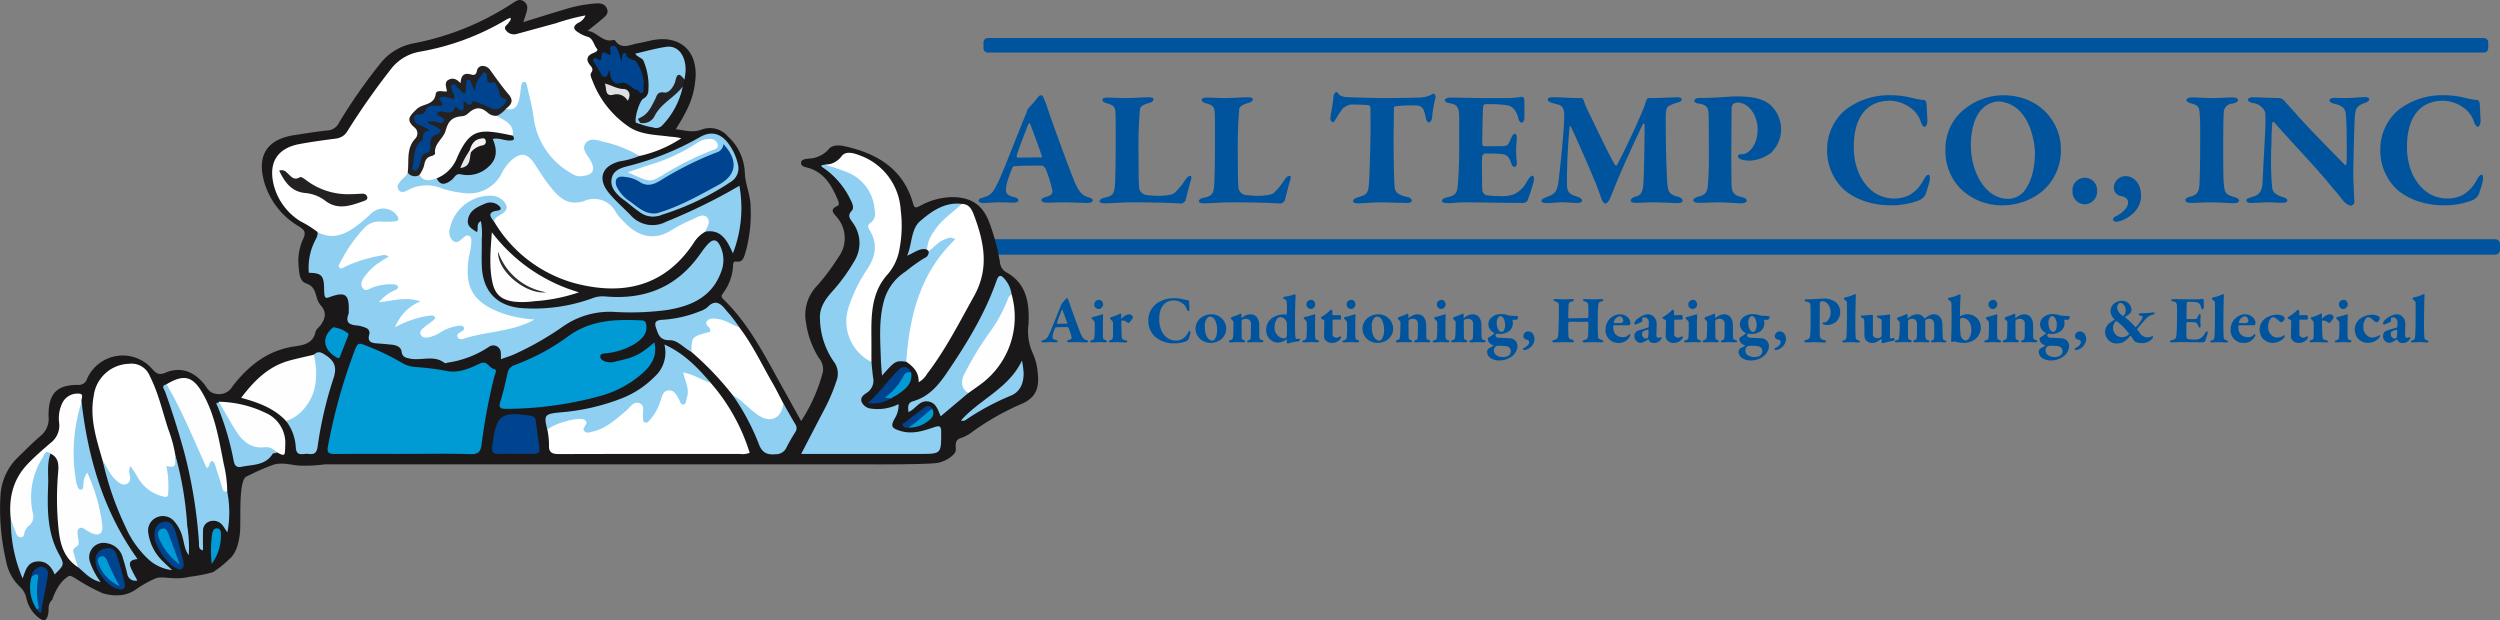 <?xml version="1.0" encoding="UTF-8"?> <svg xmlns="http://www.w3.org/2000/svg" width="456.316" height="113.192" viewBox="0 0 456.316 113.192"><rect x="0" y="0" width="456.316" height="113.192" fill="#808080" stroke="none"/><g id="logo" transform="translate(-71 -15.059)"><g id="Group_755" data-name="Group 755" transform="translate(235.367 26)"><path id="Path_2033" data-name="Path 2033" d="M278.327,2.651H5.272a.8.8,0,0,1-.8-.8V.8a.8.8,0,0,1,.8-.8H278.327a.8.8,0,0,1,.8.8V1.847a.8.8,0,0,1-.8.8" transform="translate(10.674 -4)" fill="#00549d"></path><path id="Path_2034" data-name="Path 2034" d="M278.059,79.379H.89A.89.89,0,0,1,0,78.49V77.446a.89.89,0,0,1,.89-.89H278.059a.89.89,0,0,1,.89.89V78.49a.89.89,0,0,1-.89.89" transform="translate(13 -43.839)" fill="#00549d"></path><path id="Path_2035" data-name="Path 2035" d="M14.558,22.381c.3.667.848,2.334,1.152,3.212,1.7,4.819,3.667,10.092,4.334,11.728.97,2.425,1.728,2.788,2.607,3.061.515.152.818.364.818.576s-.333.485-1,.485-3.3-.121-4.061-.121c-1,0-2.576.061-3.364.061-.546,0-.97-.182-.97-.485,0-.152.212-.394.787-.546,1.182-.3,1.243-.727,1.243-1.152A22.58,22.58,0,0,0,14.83,35.14a1.472,1.472,0,0,0-.545-.515c-3.97-.03-4.849.091-5.183.091-.091,0-.273.212-.333.333-1.031,2.606-1.152,3.425-1.152,3.94,0,.727.364,1.091,1.394,1.363.636.152.879.3.879.636,0,.212-.364.394-.94.394-.545,0-1.3-.061-2.424-.061-1.182,0-2.455.121-2.91.121-.788,0-.97-.212-.97-.394,0-.243.091-.424.788-.606,1.546-.394,1.879-1.061,2.728-2.758.757-1.424,3.97-9.819,5.182-12.668,0,0,.152-.394.182-.515a1.545,1.545,0,0,1,.243-.394c.364-.424,1.455-1.607,1.667-1.94a.794.794,0,0,1,.576-.394c.182,0,.3.03.546.606m-.394,10.486c-.424-1.333-1.636-4.607-2.121-5.849-.061-.242-.273-.121-.364.121-.576,1.455-1.97,5.061-2.091,5.667a.285.285,0,0,0,.243.364c1.152-.03,3.273-.06,4.212-.03a.222.222,0,0,0,.121-.273" transform="translate(11.623 -15.331)" fill="#00549d"></path><path id="Path_2036" data-name="Path 2036" d="M50.072,22.594c.818,0,2.515.091,3.395.091,1.182,0,3.3-.152,4.031-.152.758,0,1,.152,1,.364,0,.333-.394.576-.636.636-1.576.394-1.818.879-1.848,1.212a90.766,90.766,0,0,0-.243,9.122c0,1.97,0,4.243.121,5.3a1.531,1.531,0,0,0,1.152,1.182,15.5,15.5,0,0,0,2.334.182,10.86,10.86,0,0,0,2.182-.212,1.685,1.685,0,0,0,.788-.333,12.759,12.759,0,0,0,2.03-2.515,1.316,1.316,0,0,1,.819-.606c.242,0,.272.364.121.818-.272.879-.818,3.061-1,3.758a1.586,1.586,0,0,1-.667.485c-.515,0-3.182-.212-9.3-.212-1.182,0-3.576.182-4.758.182-.545,0-.94-.121-.94-.394,0-.212.3-.515.788-.606,1.667-.3,1.879-.818,2-2.212.06-.758.152-3.182.152-7.516,0-3.758,0-4.515-.031-5.516-.03-1.212-.182-1.636-1.545-2-.576-.152-.849-.394-.849-.606,0-.333.394-.455.909-.455" transform="translate(-12.317 -15.726)" fill="#00549d"></path><path id="Path_2037" data-name="Path 2037" d="M87.859,22.594c.818,0,2.515.091,3.395.091,1.182,0,3.3-.152,4.031-.152.758,0,1,.152,1,.364,0,.333-.394.576-.636.636-1.576.394-1.818.879-1.848,1.212a90.764,90.764,0,0,0-.243,9.122c0,1.97,0,4.243.121,5.3a1.53,1.53,0,0,0,1.152,1.182,15.494,15.494,0,0,0,2.334.182,10.86,10.86,0,0,0,2.182-.212,1.687,1.687,0,0,0,.788-.333,12.744,12.744,0,0,0,2.03-2.515,1.318,1.318,0,0,1,.819-.606c.242,0,.272.364.12.818-.272.879-.818,3.061-1,3.758a1.586,1.586,0,0,1-.667.485c-.515,0-3.183-.212-9.3-.212-1.181,0-3.576.182-4.758.182-.545,0-.94-.121-.94-.394,0-.212.3-.515.788-.606,1.668-.3,1.88-.818,2-2.212.06-.758.152-3.182.152-7.516,0-3.758,0-4.515-.031-5.516-.03-1.212-.182-1.636-1.545-2-.576-.152-.849-.394-.849-.606,0-.333.395-.455.91-.455" transform="translate(-31.981 -15.726)" fill="#00549d"></path><path id="Path_2038" data-name="Path 2038" d="M152.36,21.575a5.8,5.8,0,0,0,2.455-.455c.242-.152.394-.273.515-.273.152,0,.455.394.333.819a21.1,21.1,0,0,0-.606,3.546c0,.273-.212.879-.606.879-.212,0-.424-.152-.576-.94-.364-1.819-.728-2.152-2.061-2.152a33.8,33.8,0,0,0-3.425.152.355.355,0,0,0-.3.364c0,1.394-.06,3.152-.06,5.758,0,3.485.06,6.879.182,8.577.06.788.333,1.485,2.455,1.909a.923.923,0,0,1,.7.636c0,.242-.485.424-.818.424-.243,0-4.455-.121-5-.121-.667,0-3.394.182-3.94.182-.576,0-.97-.121-.97-.364,0-.333.394-.606.727-.7,1.879-.485,2.061-.818,2.182-2.879.121-1.788.273-7.758.273-10.061,0-1.727-.03-2.97-.03-3.485a.425.425,0,0,0-.364-.424c-.546-.091-2.515-.121-3.273-.121a3.494,3.494,0,0,0-1.394.7,13.48,13.48,0,0,0-1.061,1.607c-.394.606-.545.909-.7.909-.364,0-.515-.394-.515-.7,0-.576.515-2.7.576-4.122,0-.091.273-.667.516-.667.212,0,.394.272.515.485a2.494,2.494,0,0,0,1.363.424c.576.06,5.364.182,6.516.182,1.758,0,5.516-.031,6.394-.091" transform="translate(-58.025 -14.707)" fill="#00549d"></path><path id="Path_2039" data-name="Path 2039" d="M190.943,22.583a15.9,15.9,0,0,0,2.637-.243c.121-.03.364.212.394.424.03.121.03,2.819.03,3.425,0,.424-.242.879-.515.879s-.545-.455-.606-.788c-.394-1.727-1.333-2.243-1.909-2.364a22.911,22.911,0,0,0-4.182-.212c-.121,0-.333.121-.364.879-.03.727-.121,4.242-.121,6.455a.418.418,0,0,0,.364.333h2.607c1.818,0,1.7-.152,2.273-1.424.212-.454.424-.848.727-.848.273,0,.364.515.334.94-.061.818-.121,1.364-.121,2.031a17.367,17.367,0,0,0,.121,2.152c.06.545-.152.939-.424.939-.243,0-.515-.364-.606-.7-.394-1.273-.879-1.576-1.758-1.667-.97-.091-2.061-.091-3.061-.091-.121,0-.455.364-.455.424-.091.97-.061,3.061-.03,3.94a22.442,22.442,0,0,0,.06,2.455,1.115,1.115,0,0,0,.7.788,13.878,13.878,0,0,0,2.3.152,6.776,6.776,0,0,0,2.727-.3,5.158,5.158,0,0,0,2.334-2.243c.485-.818.788-1.152,1.061-1.152.364,0,.272.7.272.909a32.876,32.876,0,0,1-1.182,3.637c-.121.273-.7.424-.849.424-.333,0-9.243-.121-10.213-.121-2.212,0-2.424.152-3.455.152-.576,0-1.091-.091-1.091-.394s.394-.546.94-.667c1.546-.364,1.849-.728,1.97-2.364.091-1.242.242-2.97.242-6.7,0-3.576.03-5.3-.03-6.182-.06-1-.273-1.7-1.576-1.909-.636-.121-1-.242-1-.606,0-.273.576-.455.97-.455,1.424,0,4.546.091,5.94.091Z" transform="translate(-80.123 -15.624)" fill="#00549d"></path><path id="Path_2040" data-name="Path 2040" d="M218.886,22.533c1.849,0,2.637.152,5.334.152a.834.834,0,0,1,.333.424,18.336,18.336,0,0,0,1.182,2.727c1.394,2.879,3.94,8.243,4.576,9.092a.327.327,0,0,0,.273.061c.879-1.606,3.182-6.334,4.395-9.244a18.275,18.275,0,0,0,.97-2.576,1.069,1.069,0,0,1,.364-.485c2.637,0,5.031-.152,5.3-.152.364,0,.818.091.818.394,0,.333-.333.485-.909.636a5.577,5.577,0,0,0-1.364.546c-.545.273-.636.94-.636,2.485,0,3.455.121,10.486.364,12.3.121.818.364,1.455,1.909,1.819.515.121.818.455.818.667,0,.364-.485.485-.94.485-.333,0-3.425-.152-4.485-.152-.546,0-2.485.091-3.152.091-.546,0-.909-.121-.909-.424,0-.273.424-.606.848-.7,1.273-.243,1.394-1.3,1.485-2.576.121-1.545.212-8.91.212-10.395,0-.364-.212-.485-.333-.243-1.273,2.637-3.425,7.395-4.182,9.153-.788,1.849-1.394,3.485-1.788,4.364-.364.849-.788.97-.909.97s-.455-.394-.606-.728c-.121-.333-.576-1.606-1.121-3.031-1.576-3.819-4.273-9.91-4.576-10.334-.091-.152-.182-.031-.182.091-.243,2.394-.485,6.546-.485,10.062,0,1.818.3,2.182,1.849,2.667.636.212.909.455.909.727,0,.243-.364.424-.879.424-.909,0-2-.121-2.7-.121-.727,0-2.182.152-2.849.152-.424,0-.97-.06-.97-.455,0-.242.333-.394.909-.636,1.576-.606,1.97-.909,2.243-3.243.273-2.425,1-8.88,1-11.789,0-.455-.06-1.606-1.06-1.848-.485-.121-.849-.243-1.212-.334-.212-.06-.727-.272-.727-.576s.242-.455.879-.455" transform="translate(-99.853 -15.726)" fill="#00549d"></path><path id="Path_2041" data-name="Path 2041" d="M282.641,23.339a1.718,1.718,0,0,0-.788.273,1.9,1.9,0,0,0-.242,1.091c-.031.606-.031,4.334-.061,7.789,0,2.727.03,4.455.03,5.182.031,1.788.061,2.515,1.94,2.94.606.121.848.394.848.667,0,.243-.485.455-.909.455-.788,0-2.849-.182-4.152-.182-.909,0-2.515.091-3.425.091-.818,0-1.273-.121-1.273-.515,0-.212.485-.485.788-.576,1.364-.333,1.758-.728,1.879-2.182.091-1.091.182-2.819.182-4.364,0-.97,0-7.94-.06-8.728-.091-1.061-.364-1.576-2-1.788-.3-.03-.606-.273-.606-.455,0-.243.273-.455.637-.515.182-.03.727-.03,1-.03,2.273,0,4.818-.273,6.152-.273,2.939,0,5.031.455,6.3,1.758a5.967,5.967,0,0,1-.152,8.607,7.231,7.231,0,0,1-3.728,1.364,6.748,6.748,0,0,1-1.546-.182c-.455-.212-.7-.364-.7-.667,0-.121.242-.334.485-.334h.3c1.121,0,2.819-1.575,2.819-4.546,0-2.273-1.424-4.879-3.728-4.879" transform="translate(-129.908 -15.562)" fill="#00549d"></path><path id="Path_2042" data-name="Path 2042" d="M341.148,22.29a13.37,13.37,0,0,0,2.121.364c.212.03.424.424.424.758.06.97.091,1.909.152,2.879.03.636-.182,1.243-.546,1.243-.182,0-.455-.364-.636-.848a5.01,5.01,0,0,0-1.273-2.091,6.619,6.619,0,0,0-4.334-1.819c-4.758,0-6.637,3.667-6.637,8.3a11.853,11.853,0,0,0,1.031,5.183c1.636,3.273,4.031,4.364,6.364,4.364a6.387,6.387,0,0,0,2.758-.636,6.507,6.507,0,0,0,2.516-2.667c.394-.7.636-1.031.939-1.031.333,0,.3.849.212,1.182a24.447,24.447,0,0,1-.757,2.455,2.448,2.448,0,0,1-1.152,1.031,14.246,14.246,0,0,1-5.213.909c-4.607,0-7.789-1.97-9.031-3.395a9.788,9.788,0,0,1-2.546-6.728,9.445,9.445,0,0,1,3.3-7.274,13.027,13.027,0,0,1,8.153-2.7,16.151,16.151,0,0,1,4.152.515" transform="translate(-156.413 -15.331)" fill="#00549d"></path><path id="Path_2043" data-name="Path 2043" d="M391.655,31.5a9.8,9.8,0,0,1-3.607,7.971,11.45,11.45,0,0,1-6.94,2.394,10.726,10.726,0,0,1-7.88-3.152,9.761,9.761,0,0,1-2.637-6.97,9.2,9.2,0,0,1,3.849-7.728,11.437,11.437,0,0,1,6.576-2.243c7.122,0,10.637,5.3,10.637,9.728m-14.426-7.182c-.909.879-2,3-2,6.637,0,4.728,2.576,9.728,6.819,9.728a3.917,3.917,0,0,0,2.667-1.121c1.273-1.363,2.212-4.031,2.212-7.122,0-1.939-.7-5.788-2.909-7.91A5.907,5.907,0,0,0,380.26,22.9a4.538,4.538,0,0,0-3.031,1.424" transform="translate(-179.858 -15.331)" fill="#00549d"></path><path id="Path_2044" data-name="Path 2044" d="M423.418,55.636a2.309,2.309,0,0,1-2.273,2.394,2.285,2.285,0,0,1-2.212-2.394,2.252,2.252,0,1,1,4.485,0" transform="translate(-205.015 -31.675)" fill="#00549d"></path><path id="Path_2045" data-name="Path 2045" d="M439.473,56.125c0,3.334-3.637,4.758-4.486,4.758-.212,0-.636-.091-.636-.424s.394-.515.636-.636c1.364-.727,2.122-1.667,2.122-2.485,0-.758-.758-1.061-1.334-1.152A1.542,1.542,0,0,1,434.5,54.61a2.171,2.171,0,0,1,2.122-2.061c1.455,0,2.849,1.243,2.849,3.576" transform="translate(-213.039 -31.346)" fill="#00549d"></path><path id="Path_2046" data-name="Path 2046" d="M464.536,26.021c-.091-1.455-.091-1.939-1.485-2.3-.758-.212-.97-.424-.97-.667s.485-.455,1.091-.454c.94,0,2.546.121,3.546.121,1.485,0,2.7-.121,3.758-.121.516,0,1.031.152,1.031.455,0,.333-.485.576-1,.667a1.676,1.676,0,0,0-1.607,1.818c-.03.606-.091,1.273-.091,6.092,0,4.637.03,5.7.091,6.576.152,1.849.334,2.121,1.94,2.576.545.152.848.364.848.7,0,.364-.636.424-1,.424-1.031-.03-3.061-.182-4.546-.152-.879,0-2.091.091-3.212.091-.788,0-1.031-.212-1.031-.545,0-.212.273-.424.94-.606,1.334-.333,1.576-1.061,1.637-2.3.06-1.212.121-4.3.121-6.879,0-1.394.03-4.243-.06-5.486" transform="translate(-227.375 -15.758)" fill="#00549d"></path><path id="Path_2047" data-name="Path 2047" d="M486.211,22.5c.667,0,3.485.152,5.031.152a2.2,2.2,0,0,1,.7.394c.455.546,1.334,1.485,2.607,2.91,1.576,1.848,7.152,7.486,8.546,8.91.121.121.242-.091.242-.152.152-.848.06-4.364.06-6.031,0-1-.091-2.606-.182-3.334-.091-.606-.424-1.243-1.848-1.606-.636-.152-1.091-.3-1.091-.7,0-.212.3-.424.909-.424.727,0,1.363.03,1.818.03,1.606,0,3-.182,3.788-.182.515,0,.728.212.728.455,0,.152-.243.424-.758.606-1.728.576-1.7,1.273-1.849,2.3-.121,1.061-.3,9.577-.3,10.88,0,1.243.182,4.122.182,5.031,0,.272-.454.545-.545.545-.728,0-1.485-.848-1.758-1.243-.606-.818-1.212-1.455-2.031-2.455-2.849-3.516-7.637-8.426-10.3-11.547-.152-.182-.333.121-.333.182-.061.818-.121,1.455-.152,3.849a57.687,57.687,0,0,0,.121,7.85c.091.757.424,1.333,1.909,1.788.607.182.879.394.879.576,0,.364-.424.485-1,.485-.879,0-1.3-.091-2.364-.091-.667,0-2.819.121-3.334.121-.424,0-.788-.212-.788-.424,0-.364.424-.485.728-.576,1.363-.394,2.151-.7,2.243-2.97.152-3.879.515-9,.515-11,0-1.273-.03-1.667-.152-1.818a2.791,2.791,0,0,0-2.212-1.455c-.333-.061-.848-.334-.848-.576s.394-.485.848-.485" transform="translate(-239.443 -15.693)" fill="#00549d"></path><path id="Path_2048" data-name="Path 2048" d="M551.689,22.29a13.369,13.369,0,0,0,2.121.364c.213.03.424.424.424.758.061.97.091,1.909.152,2.879.03.636-.182,1.243-.546,1.243-.182,0-.455-.364-.637-.848a5.01,5.01,0,0,0-1.273-2.091,6.619,6.619,0,0,0-4.334-1.819c-4.758,0-6.637,3.667-6.637,8.3a11.853,11.853,0,0,0,1.031,5.183c1.636,3.273,4.031,4.364,6.364,4.364a6.386,6.386,0,0,0,2.758-.636,6.508,6.508,0,0,0,2.516-2.667c.395-.7.636-1.031.939-1.031.333,0,.3.849.212,1.182a24.61,24.61,0,0,1-.757,2.455,2.447,2.447,0,0,1-1.152,1.031,14.246,14.246,0,0,1-5.213.909c-4.607,0-7.789-1.97-9.031-3.395a9.788,9.788,0,0,1-2.546-6.728,9.445,9.445,0,0,1,3.3-7.274,13.028,13.028,0,0,1,8.153-2.7,16.147,16.147,0,0,1,4.151.515" transform="translate(-265.979 -15.331)" fill="#00549d"></path><path id="Path_2049" data-name="Path 2049" d="M31.388,99.261c.124.273.348.957.472,1.318.7,1.977,1.5,4.14,1.778,4.812.4.995.709,1.144,1.069,1.256.212.062.336.149.336.236s-.137.2-.41.2-1.355-.05-1.666-.05c-.411,0-1.057.025-1.38.025-.224,0-.4-.074-.4-.2,0-.062.087-.162.323-.224.485-.125.51-.3.51-.472A9.234,9.234,0,0,0,31.5,104.5a.6.6,0,0,0-.223-.212c-1.629-.012-1.989.037-2.127.037-.037,0-.112.087-.137.137a4.768,4.768,0,0,0-.472,1.616c0,.3.149.448.572.56.261.062.361.124.361.261,0,.087-.15.162-.386.162s-.535-.025-.995-.025c-.485,0-1.007.05-1.194.05-.323,0-.4-.087-.4-.162,0-.1.037-.174.323-.248.635-.162.771-.435,1.119-1.132.311-.584,1.629-4.028,2.126-5.2,0,0,.062-.162.075-.211a.6.6,0,0,1,.1-.162c.149-.174.6-.659.684-.8a.325.325,0,0,1,.236-.162c.074,0,.124.012.223.249m-.162,4.3c-.174-.547-.671-1.89-.87-2.4-.025-.1-.112-.049-.149.05-.236.6-.808,2.077-.858,2.325a.117.117,0,0,0,.1.149c.472-.012,1.343-.025,1.728-.012a.092.092,0,0,0,.05-.112" transform="translate(-0.791 -55.525)" fill="#00549d"></path><path id="Path_2050" data-name="Path 2050" d="M45.372,107.405c-.2,0-.361-.087-.361-.174s.087-.162.348-.236a.565.565,0,0,0,.435-.373,18.774,18.774,0,0,0,.074-2.25,5.038,5.038,0,0,0-.025-.721c-.012-.1-.162-.236-.385-.447-.075-.087-.162-.162-.162-.236,0-.1.149-.2.373-.236.535-.1,1.418-.41,1.617-.46.062-.012.124.087.124.137-.037.547-.05,2.251-.05,2.972,0,.236.012.622.025,1.057.012.361.1.435.423.535.186.062.286.137.286.249s-.187.174-.386.174c-.087,0-.783-.037-1.057-.037-.4,0-1.069.05-1.281.05m2.039-6.926a.9.9,0,0,1-.808.833.919.919,0,0,1-.547-.224.779.779,0,0,1-.261-.609.889.889,0,0,1,.223-.585,1.02,1.02,0,0,1,.671-.261c.485,0,.721.535.721.846" transform="translate(-10.424 -55.849)" fill="#00549d"></path><path id="Path_2051" data-name="Path 2051" d="M52.539,105.53a7.393,7.393,0,0,0,1.429-.51,1.045,1.045,0,0,1,.312-.149.218.218,0,0,1,.174.149c0,.224-.037.46-.049.709,0,.025.074.1.112.049A2.171,2.171,0,0,1,55.8,105c.56,0,.759.348.759.56a.619.619,0,0,1-.075.212,3.464,3.464,0,0,1-.659.808.555.555,0,0,1-.248-.05,1.687,1.687,0,0,0-.833-.4.379.379,0,0,0-.2.037c-.063.037-.1.1-.1.236,0,.248.062,2.362.075,2.549.025.41.124.622.274.659.1.024.373.124.509.162.211.062.261.162.261.211,0,.112-.174.162-.36.162-.41,0-1.156-.062-1.9-.062-.2,0-.522.037-.809.037-.15,0-.323-.037-.323-.186,0-.1.2-.174.3-.211.423-.149.448-.3.46-1.045v-1.89a1,1,0,0,0-.087-.522,3.706,3.706,0,0,1-.46-.485c0-.024.038-.211.162-.248" transform="translate(-14.147 -58.575)" fill="#00549d"></path><path id="Path_2052" data-name="Path 2052" d="M73.6,99.223a5.428,5.428,0,0,0,.87.149c.087.012.174.174.174.311.025.4.037.784.062,1.181.012.261-.074.51-.223.51-.075,0-.187-.149-.261-.348a2.058,2.058,0,0,0-.522-.858,2.714,2.714,0,0,0-1.778-.746c-1.952,0-2.723,1.5-2.723,3.407a4.861,4.861,0,0,0,.423,2.126,2.836,2.836,0,0,0,2.611,1.79,2.614,2.614,0,0,0,1.131-.261A2.67,2.67,0,0,0,74.4,105.39c.162-.286.261-.423.386-.423s.124.348.087.485a10.039,10.039,0,0,1-.311,1.007,1.006,1.006,0,0,1-.472.423,5.856,5.856,0,0,1-2.139.373,5.055,5.055,0,0,1-3.705-1.392A4.017,4.017,0,0,1,67.2,103.1a3.874,3.874,0,0,1,1.355-2.984A5.346,5.346,0,0,1,71.9,99.011a6.632,6.632,0,0,1,1.7.211" transform="translate(-21.972 -55.525)" fill="#00549d"></path><path id="Path_2053" data-name="Path 2053" d="M90.774,107.754a2.581,2.581,0,0,1-1.132,2.1,3.347,3.347,0,0,1-1.79.51,3.012,3.012,0,0,1-1.753-.646,2.6,2.6,0,0,1-.932-1.928,2.532,2.532,0,0,1,.858-1.915,3.231,3.231,0,0,1,2.064-.746,2.679,2.679,0,0,1,2.686,2.624m-3.432-1.965a2.2,2.2,0,0,0-.472,1.654,4.644,4.644,0,0,0,.149,1.231c.236.846.746,1.256,1.231,1.256a.7.7,0,0,0,.447-.273,3.077,3.077,0,0,0,.411-1.728,3.821,3.821,0,0,0-.448-1.853.972.972,0,0,0-.808-.509.663.663,0,0,0-.51.223" transform="translate(-31.321 -58.709)" fill="#00549d"></path><path id="Path_2054" data-name="Path 2054" d="M98.453,105.494c.261-.087.87-.3,1.082-.385a4.075,4.075,0,0,1,.472-.211c.062,0,.162.149.162.2,0,.087-.012.4-.012.51a.07.07,0,0,0,.1.062,2.482,2.482,0,0,1,1.542-.659,1.507,1.507,0,0,1,1.156.51,2.342,2.342,0,0,1,.448,1.492c0,.273.024,2.1.037,2.276s.087.323.411.41c.236.062.336.124.336.236s-.124.187-.361.187c-.3,0-.883-.025-1.231-.025-.311,0-.858.037-1.032.037-.2,0-.361-.025-.361-.186,0-.087.137-.162.3-.211.286-.1.336-.224.361-.634s.037-1.977.037-2.338a.857.857,0,0,0-.908-.92,1.164,1.164,0,0,0-.684.174c-.05.025-.1.2-.112.261-.025.224.012,2.91.025,3.059.012.174.037.249.423.386.112.049.2.137.2.211,0,.1-.137.187-.348.187-.286,0-.8-.025-1.057-.025-.46,0-1.02.037-1.219.037-.223,0-.348-.087-.348-.2s.124-.162.261-.211c.411-.137.46-.224.5-.7.037-.373.075-1.318.075-2.574,0-.137-.112-.248-.4-.522-.075-.087-.087-.112-.087-.149a.475.475,0,0,1,.236-.286" transform="translate(-37.932 -58.588)" fill="#00549d"></path><path id="Path_2055" data-name="Path 2055" d="M115.73,101.253a.118.118,0,0,0,.1-.1,16.877,16.877,0,0,0-.024-2.25c-.012-.112-.012-.336-.485-.522-.125-.05-.2-.112-.2-.137a.437.437,0,0,1,.223-.249,10.374,10.374,0,0,0,1.7-.361.7.7,0,0,1,.286-.074c.062,0,.125.137.112.273-.037.373-.112,2.325-.112,4.626,0,1.131.025,1.964.025,2.188.012.907.1,1.044.236,1.044.087,0,.435-.024.6-.024.05,0,.075.1.075.124a.819.819,0,0,1-.286.336,14.282,14.282,0,0,0-1.418.248,2.2,2.2,0,0,1-.584.149.213.213,0,0,1-.162-.174c0-.1.037-.273.037-.46,0-.075-.087-.112-.1-.1a2.731,2.731,0,0,1-1.492.572,2.071,2.071,0,0,1-1.455-.547,2.348,2.348,0,0,1-.733-1.778,2.54,2.54,0,0,1,1.355-2.325,3.747,3.747,0,0,1,1.679-.485,4.982,4.982,0,0,1,.622.025m-1.679.783a2.437,2.437,0,0,0-.435,1.492,1.9,1.9,0,0,0,1.616,2.064.714.714,0,0,0,.46-.137,1.319,1.319,0,0,0,.149-.473c.012-.261.037-1.778,0-2.2a1.6,1.6,0,0,0-.2-.51,1.313,1.313,0,0,0-.97-.572.967.967,0,0,0-.622.336" transform="translate(-45.324 -54.77)" fill="#00549d"></path><path id="Path_2056" data-name="Path 2056" d="M126.1,107.405c-.2,0-.361-.087-.361-.174s.087-.162.348-.236a.566.566,0,0,0,.435-.373,18.774,18.774,0,0,0,.074-2.25,5.036,5.036,0,0,0-.025-.721c-.012-.1-.162-.236-.385-.447-.075-.087-.162-.162-.162-.236,0-.1.149-.2.373-.236.535-.1,1.418-.41,1.617-.46.062-.012.124.087.124.137-.037.547-.05,2.251-.05,2.972,0,.236.012.622.025,1.057.012.361.1.435.423.535.187.062.286.137.286.249s-.187.174-.386.174c-.087,0-.783-.037-1.057-.037-.4,0-1.069.05-1.281.05m2.039-6.926a.9.9,0,0,1-.808.833.919.919,0,0,1-.547-.224.779.779,0,0,1-.261-.609.889.889,0,0,1,.223-.585,1.02,1.02,0,0,1,.671-.261c.485,0,.721.535.721.846" transform="translate(-52.434 -55.849)" fill="#00549d"></path><path id="Path_2057" data-name="Path 2057" d="M136.323,104.375c.05,0,.2.037.212.162,0-.037.037.373.037.522s-.236.149-.324.149h-1.106a.115.115,0,0,0-.124.087v2.437a.7.7,0,0,0,.174.572,1.029,1.029,0,0,0,.547.2,1.3,1.3,0,0,0,.51-.175.471.471,0,0,1,.224-.087c.05,0,.1.087.1.224a.738.738,0,0,1-.212.386,1.964,1.964,0,0,1-1.455.61,1.577,1.577,0,0,1-1.194-.51,1.2,1.2,0,0,1-.248-.908c0-.46.05-2.238.05-2.673,0-.087-.211-.174-.485-.286a.251.251,0,0,1-.137-.249c0-.049,0-.062.062-.1a8.339,8.339,0,0,0,1.467-1.07c.149-.162.224-.273.274-.273.112,0,.286.149.286.248v.646a.147.147,0,0,0,.112.112c.274,0,1.181-.025,1.231-.025" transform="translate(-56.157 -57.806)" fill="#00549d"></path><path id="Path_2058" data-name="Path 2058" d="M141.418,107.405c-.2,0-.361-.087-.361-.174s.087-.162.348-.236a.566.566,0,0,0,.435-.373,18.77,18.77,0,0,0,.074-2.25,5.039,5.039,0,0,0-.025-.721c-.012-.1-.162-.236-.385-.447-.075-.087-.162-.162-.162-.236,0-.1.149-.2.373-.236.535-.1,1.418-.41,1.617-.46.062-.012.124.087.124.137-.037.547-.05,2.251-.05,2.972,0,.236.012.622.025,1.057.012.361.1.435.423.535.187.062.286.137.286.249s-.187.174-.386.174c-.087,0-.783-.037-1.057-.037-.4,0-1.069.05-1.281.05m2.039-6.926a.9.9,0,0,1-.808.833.919.919,0,0,1-.547-.224.779.779,0,0,1-.261-.609.889.889,0,0,1,.223-.585,1.02,1.02,0,0,1,.671-.261c.485,0,.721.535.721.846" transform="translate(-60.407 -55.849)" fill="#00549d"></path><path id="Path_2059" data-name="Path 2059" d="M154.313,107.754a2.581,2.581,0,0,1-1.132,2.1,3.347,3.347,0,0,1-1.79.51,3.012,3.012,0,0,1-1.753-.646,2.6,2.6,0,0,1-.932-1.928,2.532,2.532,0,0,1,.858-1.915,3.231,3.231,0,0,1,2.064-.746,2.679,2.679,0,0,1,2.686,2.624m-3.432-1.965a2.2,2.2,0,0,0-.472,1.654,4.646,4.646,0,0,0,.149,1.231c.236.846.746,1.256,1.231,1.256a.7.7,0,0,0,.447-.273,3.077,3.077,0,0,0,.411-1.728,3.821,3.821,0,0,0-.448-1.853.972.972,0,0,0-.808-.509.663.663,0,0,0-.51.223" transform="translate(-64.387 -58.709)" fill="#00549d"></path><path id="Path_2060" data-name="Path 2060" d="M161.992,105.494c.261-.087.87-.3,1.082-.385a4.075,4.075,0,0,1,.472-.211c.062,0,.162.149.162.2,0,.087-.012.4-.012.51a.07.07,0,0,0,.1.062,2.482,2.482,0,0,1,1.542-.659,1.506,1.506,0,0,1,1.156.51,2.342,2.342,0,0,1,.448,1.492c0,.273.024,2.1.037,2.276s.087.323.411.41c.236.062.336.124.336.236s-.124.187-.361.187c-.3,0-.883-.025-1.231-.025-.311,0-.858.037-1.032.037-.2,0-.361-.025-.361-.186,0-.087.137-.162.3-.211.286-.1.336-.224.361-.634s.037-1.977.037-2.338a.857.857,0,0,0-.908-.92,1.164,1.164,0,0,0-.684.174c-.05.025-.1.2-.112.261-.025.224.012,2.91.025,3.059.012.174.037.249.423.386.112.049.2.137.2.211,0,.1-.137.187-.348.187-.286,0-.8-.025-1.057-.025-.46,0-1.02.037-1.219.037-.224,0-.348-.087-.348-.2s.124-.162.261-.211c.411-.137.46-.224.5-.7.037-.373.075-1.318.075-2.574,0-.137-.112-.248-.4-.522-.075-.087-.087-.112-.087-.149a.475.475,0,0,1,.236-.286" transform="translate(-70.998 -58.588)" fill="#00549d"></path><path id="Path_2061" data-name="Path 2061" d="M175.741,107.405c-.2,0-.361-.087-.361-.174s.087-.162.348-.236a.565.565,0,0,0,.436-.373,18.78,18.78,0,0,0,.074-2.25,5.039,5.039,0,0,0-.025-.721c-.012-.1-.162-.236-.385-.447-.075-.087-.162-.162-.162-.236,0-.1.149-.2.373-.236.535-.1,1.418-.41,1.617-.46.062-.012.124.087.124.137-.037.547-.05,2.251-.05,2.972,0,.236.012.622.025,1.057.012.361.1.435.423.535.186.062.286.137.286.249s-.187.174-.386.174c-.087,0-.783-.037-1.057-.037-.4,0-1.069.05-1.281.05m2.039-6.926a.9.9,0,0,1-.808.833.919.919,0,0,1-.547-.224.779.779,0,0,1-.261-.609.889.889,0,0,1,.223-.585,1.02,1.02,0,0,1,.671-.261c.485,0,.721.535.721.846" transform="translate(-78.269 -55.849)" fill="#00549d"></path><path id="Path_2062" data-name="Path 2062" d="M183.016,105.494c.261-.087.87-.3,1.082-.385a4.075,4.075,0,0,1,.472-.211c.062,0,.162.149.162.2,0,.087-.012.4-.012.51a.07.07,0,0,0,.1.062,2.481,2.481,0,0,1,1.542-.659,1.507,1.507,0,0,1,1.156.51,2.342,2.342,0,0,1,.447,1.492c0,.273.025,2.1.037,2.276s.087.323.411.41c.236.062.336.124.336.236s-.124.187-.361.187c-.3,0-.883-.025-1.231-.025-.311,0-.858.037-1.032.037-.2,0-.361-.025-.361-.186,0-.087.137-.162.3-.211.286-.1.336-.224.361-.634s.037-1.977.037-2.338a.856.856,0,0,0-.907-.92,1.164,1.164,0,0,0-.684.174c-.05.025-.1.2-.112.261-.024.224.012,2.91.025,3.059.012.174.037.249.423.386.112.049.2.137.2.211,0,.1-.137.187-.348.187-.286,0-.8-.025-1.057-.025-.46,0-1.02.037-1.219.037-.224,0-.348-.087-.348-.2s.125-.162.261-.211c.41-.137.46-.224.5-.7.037-.373.074-1.318.074-2.574,0-.137-.112-.248-.4-.522-.075-.087-.087-.112-.087-.149a.475.475,0,0,1,.236-.286" transform="translate(-81.938 -58.588)" fill="#00549d"></path><path id="Path_2063" data-name="Path 2063" d="M199.975,105.264a1.682,1.682,0,0,0,.336.087c.286,0,1.194.062,1.38.087a.158.158,0,0,1,.125.15.846.846,0,0,1-.286.509c-.087,0-.386.012-.684-.012a.067.067,0,0,0-.062.087,2.224,2.224,0,0,1,.062.485,1.828,1.828,0,0,1-.721,1.542,2.886,2.886,0,0,1-1.567.485,4.623,4.623,0,0,1-.535-.037c-.1-.012-.137-.012-.174.025a.42.42,0,0,0-.162.273c0,.2.286.411.447.423.535.025,2.014.074,2.35.124a1.434,1.434,0,0,1,1.206,1.455,2.539,2.539,0,0,1-1.33,2.027,3.712,3.712,0,0,1-1.952.547,2.8,2.8,0,0,1-1.567-.4,1.43,1.43,0,0,1-.7-1.144.778.778,0,0,1,.4-.708c.211-.112.6-.324.758-.423.05-.025.075-.075.012-.087a1.862,1.862,0,0,1-.522-.236,1.165,1.165,0,0,1-.5-1.007c0-.037.05-.149.087-.162a7.506,7.506,0,0,0,1.057-.746c.012-.012.037-.1-.012-.124a1.762,1.762,0,0,1-1.045-1.566,1.656,1.656,0,0,1,.746-1.38,2.621,2.621,0,0,1,1.6-.485,4.158,4.158,0,0,1,1.243.211m0,7.423a.994.994,0,0,0,.51-.908.83.83,0,0,0-.223-.572,1.082,1.082,0,0,0-.721-.311,9.8,9.8,0,0,0-1.318-.05.9.9,0,0,0-.547.162.971.971,0,0,0-.286.684,1.049,1.049,0,0,0,.423.846,2.024,2.024,0,0,0,1.206.361,1.973,1.973,0,0,0,.957-.212m-1.79-7.025a1.771,1.771,0,0,0-.273,1.032c0,.87.4,1.616.895,1.616a.627.627,0,0,0,.361-.187,2.293,2.293,0,0,0,.274-1.231,2.662,2.662,0,0,0-.274-1.045.769.769,0,0,0-.572-.423.5.5,0,0,0-.411.236" transform="translate(-89.075 -58.669)" fill="#00549d"></path><path id="Path_2064" data-name="Path 2064" d="M211.909,113.105a2.165,2.165,0,0,1-1.84,1.952c-.087,0-.261-.037-.261-.174s.162-.211.261-.261c.559-.3.87-.684.87-1.02,0-.311-.311-.435-.547-.472a.632.632,0,0,1-.522-.646.891.891,0,0,1,.87-.846c.6,0,1.169.51,1.169,1.467" transform="translate(-96.185 -62.096)" fill="#00549d"></path><path id="Path_2065" data-name="Path 2065" d="M224.037,102.854c.9,0,2.524-.05,3.395-.05.037,0,.087-.149.1-.3a18.838,18.838,0,0,0-.025-2.014c-.049-.447-.112-.584-.572-.709-.187-.049-.4-.137-.4-.261,0-.087.137-.187.435-.187.162,0,1.132.05,1.455.05.4,0,1.293-.05,1.442-.05.249,0,.4.074.4.174,0,.137-.124.212-.411.286-.423.1-.472.274-.51.646-.062.56-.1,1.567-.1,3.159,0,1.541.037,1.964.05,2.487.012.485.137.522.6.671.249.087.386.174.386.286,0,.149-.2.187-.423.187s-.995-.037-1.355-.037c-.286,0-1.306.05-1.554.05-.348,0-.485-.075-.485-.187s.187-.224.373-.273c.585-.15.6-.224.659-1.169.037-.484.05-1.8.025-2-.012-.062-.049-.125-.087-.125-.547,0-3.146-.024-3.395,0a.213.213,0,0,0-.162.174c-.037.535,0,1.728.012,2.139.012.585.05.759.56.908.261.075.472.2.472.336s-.261.187-.423.187c-.087,0-1.243-.037-1.679-.037-.286,0-.982.05-1.392.05-.348,0-.473-.075-.473-.174,0-.149.137-.224.386-.3.5-.137.622-.286.684-.821.062-.5.124-2.561.124-4.1,0-.46.012-.908-.012-1.38a.6.6,0,0,0-.51-.659c-.3-.1-.46-.187-.46-.3,0-.137.162-.187.4-.187.336,0,1.119.062,1.455.062.51,0,1.169-.05,1.467-.05.261,0,.411.05.411.174s-.174.236-.447.3c-.5.112-.522.361-.535.87-.012.46-.087,1.8-.037,2.064a.186.186,0,0,0,.162.112" transform="translate(-101.985 -55.688)" fill="#00549d"></path><path id="Path_2066" data-name="Path 2066" d="M245.267,105.677a1.515,1.515,0,0,1,.5,1.119c0,.1-.137.336-.286.336H242.83a.179.179,0,0,0-.162.087,2.223,2.223,0,0,0-.037.447,2.163,2.163,0,0,0,.336,1.032,1.714,1.714,0,0,0,1.367.6,1.316,1.316,0,0,0,1.119-.435c.049-.062.112-.149.162-.149s.112.1.112.186a.586.586,0,0,1-.087.3,2.265,2.265,0,0,1-2.089,1.169,2.31,2.31,0,0,1-2.325-2.512,2.721,2.721,0,0,1,1.616-2.487,2.382,2.382,0,0,1,1.045-.236,2.008,2.008,0,0,1,1.38.547m-2.549.932a.113.113,0,0,0,.1.124c.336.012.585,0,1.206,0a.477.477,0,0,0,.435-.485c0-.336-.324-.758-.622-.758a1.356,1.356,0,0,0-1.119,1.119" transform="translate(-112.535 -58.709)" fill="#00549d"></path><path id="Path_2067" data-name="Path 2067" d="M255.971,105.852a1.84,1.84,0,0,1,.286,1.094c0,.485-.049,1.915-.049,2.051a.425.425,0,0,0,.435.435,2.3,2.3,0,0,0,.41-.137c.037-.012.049-.012.074.012a.392.392,0,0,1,.05.2,1.489,1.489,0,0,1-1.367.87.929.929,0,0,1-1-.584c-.025-.062-.1-.075-.124-.05a5.724,5.724,0,0,1-.92.5,1.5,1.5,0,0,1-.572.112,1.237,1.237,0,0,1-1.007-1.293,1.192,1.192,0,0,1,.223-.646,1,1,0,0,1,.423-.286c.311-.137,1.517-.46,1.8-.547a.269.269,0,0,0,.162-.174c.012-.112.038-.759.025-.92a.806.806,0,0,0-.771-.784.788.788,0,0,0-.349.062c-.037.025-.062.1-.062.609a.107.107,0,0,1-.037.1,8.3,8.3,0,0,1-1.231.547.212.212,0,0,1-.174-.187c0-.36.236-.7,1.106-1.243a3.217,3.217,0,0,1,1.281-.46,1.55,1.55,0,0,1,1.38.721m-1.33,3.594a.36.36,0,0,0,.087-.2c.012-.112.05-.684.05-1.181,0-.049-.05-.124-.074-.124a2.593,2.593,0,0,0-.87.3c-.162.124-.224.162-.224.5a.781.781,0,0,0,.647.821,1.053,1.053,0,0,0,.385-.112" transform="translate(-118.242 -58.71)" fill="#00549d"></path><path id="Path_2068" data-name="Path 2068" d="M266.355,104.375c.05,0,.2.037.211.162,0-.037.037.373.037.522s-.236.149-.323.149h-1.106a.115.115,0,0,0-.124.087v2.437a.7.7,0,0,0,.174.572,1.029,1.029,0,0,0,.547.2,1.3,1.3,0,0,0,.509-.175.471.471,0,0,1,.224-.087c.05,0,.1.087.1.224a.737.737,0,0,1-.211.386,1.964,1.964,0,0,1-1.455.61,1.578,1.578,0,0,1-1.194-.51,1.2,1.2,0,0,1-.248-.908c0-.46.05-2.238.05-2.673,0-.087-.211-.174-.485-.286a.251.251,0,0,1-.137-.249c0-.049,0-.062.062-.1a8.337,8.337,0,0,0,1.467-1.07c.149-.162.224-.273.274-.273.112,0,.286.149.286.248v.646a.147.147,0,0,0,.112.112c.274,0,1.181-.025,1.231-.025" transform="translate(-123.827 -57.806)" fill="#00549d"></path><path id="Path_2069" data-name="Path 2069" d="M271.45,107.405c-.2,0-.361-.087-.361-.174s.087-.162.348-.236a.566.566,0,0,0,.435-.373,18.777,18.777,0,0,0,.074-2.25,5.033,5.033,0,0,0-.025-.721c-.012-.1-.162-.236-.385-.447-.075-.087-.162-.162-.162-.236,0-.1.149-.2.373-.236.535-.1,1.418-.41,1.617-.46.062-.012.124.087.124.137-.037.547-.05,2.251-.05,2.972,0,.236.013.622.025,1.057.012.361.1.435.423.535.187.062.286.137.286.249s-.187.174-.386.174c-.087,0-.783-.037-1.057-.037-.4,0-1.069.05-1.281.05m2.039-6.926a.9.9,0,0,1-.808.833.919.919,0,0,1-.547-.224.779.779,0,0,1-.261-.609.889.889,0,0,1,.224-.585,1.02,1.02,0,0,1,.671-.261c.485,0,.721.535.721.846" transform="translate(-128.076 -55.849)" fill="#00549d"></path><path id="Path_2070" data-name="Path 2070" d="M278.725,105.494c.261-.087.87-.3,1.082-.385a4.081,4.081,0,0,1,.472-.211c.062,0,.162.149.162.2,0,.087-.012.4-.012.51a.07.07,0,0,0,.1.062,2.482,2.482,0,0,1,1.542-.659,1.506,1.506,0,0,1,1.156.51,2.342,2.342,0,0,1,.448,1.492c0,.273.024,2.1.037,2.276s.087.323.411.41c.236.062.336.124.336.236s-.124.187-.361.187c-.3,0-.883-.025-1.231-.025-.311,0-.858.037-1.032.037-.2,0-.361-.025-.361-.186,0-.087.137-.162.3-.211.286-.1.336-.224.361-.634s.037-1.977.037-2.338a.857.857,0,0,0-.908-.92,1.165,1.165,0,0,0-.684.174c-.05.025-.1.2-.112.261-.025.224.012,2.91.025,3.059.012.174.037.249.423.386.112.049.2.137.2.211,0,.1-.137.187-.348.187-.286,0-.8-.025-1.057-.025-.46,0-1.02.037-1.219.037-.223,0-.348-.087-.348-.2s.124-.162.261-.211c.411-.137.46-.224.5-.7.037-.373.075-1.318.075-2.574,0-.137-.112-.248-.4-.522-.075-.087-.087-.112-.087-.149a.475.475,0,0,1,.236-.286" transform="translate(-131.746 -58.588)" fill="#00549d"></path><path id="Path_2071" data-name="Path 2071" d="M295.684,105.264a1.674,1.674,0,0,0,.336.087c.286,0,1.194.062,1.38.087a.158.158,0,0,1,.124.15.845.845,0,0,1-.286.509c-.087,0-.386.012-.684-.012a.067.067,0,0,0-.062.087,2.19,2.19,0,0,1,.062.485,1.827,1.827,0,0,1-.721,1.542,2.884,2.884,0,0,1-1.566.485,4.623,4.623,0,0,1-.535-.037c-.1-.012-.137-.012-.174.025a.419.419,0,0,0-.162.273c0,.2.286.411.447.423.535.025,2.014.074,2.35.124a1.434,1.434,0,0,1,1.206,1.455,2.539,2.539,0,0,1-1.33,2.027,3.713,3.713,0,0,1-1.952.547,2.8,2.8,0,0,1-1.567-.4,1.429,1.429,0,0,1-.7-1.144.778.778,0,0,1,.4-.708c.212-.112.6-.324.758-.423.05-.025.075-.075.012-.087a1.863,1.863,0,0,1-.522-.236,1.165,1.165,0,0,1-.5-1.007c0-.037.05-.149.087-.162a7.478,7.478,0,0,0,1.057-.746c.012-.012.037-.1-.012-.124a1.762,1.762,0,0,1-1.044-1.566,1.656,1.656,0,0,1,.746-1.38,2.621,2.621,0,0,1,1.6-.485,4.161,4.161,0,0,1,1.243.211m0,7.423a.994.994,0,0,0,.51-.908.828.828,0,0,0-.224-.572,1.08,1.08,0,0,0-.721-.311,9.8,9.8,0,0,0-1.318-.05.9.9,0,0,0-.547.162.971.971,0,0,0-.286.684,1.049,1.049,0,0,0,.423.846,2.023,2.023,0,0,0,1.206.361,1.975,1.975,0,0,0,.957-.212m-1.79-7.025a1.771,1.771,0,0,0-.274,1.032c0,.87.4,1.616.9,1.616a.627.627,0,0,0,.361-.187,2.292,2.292,0,0,0,.274-1.231,2.661,2.661,0,0,0-.274-1.045.769.769,0,0,0-.572-.423.5.5,0,0,0-.41.236" transform="translate(-138.882 -58.669)" fill="#00549d"></path><path id="Path_2072" data-name="Path 2072" d="M307.617,113.105a2.165,2.165,0,0,1-1.84,1.952c-.087,0-.261-.037-.261-.174s.162-.211.261-.261c.559-.3.87-.684.87-1.02,0-.311-.311-.435-.547-.472a.632.632,0,0,1-.522-.646.891.891,0,0,1,.871-.846c.6,0,1.169.51,1.169,1.467" transform="translate(-145.992 -62.096)" fill="#00549d"></path><path id="Path_2073" data-name="Path 2073" d="M320.087,99.654a.705.705,0,0,0-.323.112.782.782,0,0,0-.1.448c-.012.248-.012,1.778-.025,3.2,0,1.119.012,1.828.012,2.126.012.733.025,1.032.8,1.206.249.05.348.162.348.274s-.2.187-.373.187c-.323,0-1.169-.075-1.7-.075-.373,0-1.032.037-1.4.037-.336,0-.522-.05-.522-.212,0-.087.2-.2.323-.236.56-.137.721-.3.771-.9.037-.447.075-1.156.075-1.79,0-.4,0-3.258-.025-3.581-.037-.435-.149-.646-.821-.734-.124-.012-.249-.112-.249-.186,0-.1.112-.187.261-.212.074-.012.3-.012.411-.012.932,0,1.976-.112,2.524-.112a3.5,3.5,0,0,1,2.586.721,2.448,2.448,0,0,1-.062,3.531,2.962,2.962,0,0,1-1.529.56,2.752,2.752,0,0,1-.634-.075c-.187-.087-.286-.149-.286-.273,0-.05.1-.137.2-.137h.124c.46,0,1.156-.646,1.156-1.865,0-.932-.584-2-1.529-2" transform="translate(-151.86 -55.62)" fill="#00549d"></path><path id="Path_2074" data-name="Path 2074" d="M331.844,98.049a6.389,6.389,0,0,0,1.778-.6c.037-.025.174.074.174.124-.037.5-.1,3.531-.1,5.5,0,.56.025,1.84.062,2.238.025.311.087.447.522.584.174.062.248.137.248.224,0,.124-.211.162-.336.162-.3,0-1.106-.062-1.318-.062-.286,0-.933.05-1.194.05-.286,0-.373-.1-.373-.149,0-.162.174-.2.311-.236.348-.1.435-.261.472-.92.037-.585.074-2.014.074-3.979,0-.534,0-1.629-.012-1.989,0-.174-.087-.248-.336-.46-.149-.124-.224-.2-.224-.261s.112-.186.248-.224" transform="translate(-159.415 -54.712)" fill="#00549d"></path><path id="Path_2075" data-name="Path 2075" d="M342.065,109.3a.656.656,0,0,0,.1-.274v-2.748a.334.334,0,0,0-.224-.3c-.187-.074-.274-.124-.46-.2a.273.273,0,0,1-.175-.236c0-.049.1-.137.175-.137a13.213,13.213,0,0,0,1.8-.174,1.633,1.633,0,0,1,.3-.05c.1,0,.137.15.137.2-.025.51-.037,3.855-.037,3.942,0,.049.025.261.174.248s.373-.087.535-.087c.05,0,.137.323.149.361s-.087.149-.149.149a9.811,9.811,0,0,0-1.343.274c-.211.062-.709.174-.746.174a.2.2,0,0,1-.149-.174c0-.075.012-.286.024-.5,0-.062-.062-.124-.087-.1a5.225,5.225,0,0,1-.8.522,1.639,1.639,0,0,1-.784.2,1.478,1.478,0,0,1-1.343-.7,1.871,1.871,0,0,1-.137-.684c0-.9-.013-2-.037-2.661a.515.515,0,0,0-.4-.535.386.386,0,0,1-.236-.286c0-.074.1-.137.2-.137.348,0,1.865-.137,1.915-.137s.1.149.1.187c.025,1.194,0,2.822,0,3.395a.574.574,0,0,0,.2.46,1.148,1.148,0,0,0,.622.236,1.166,1.166,0,0,0,.671-.236" transform="translate(-163.084 -58.736)" fill="#00549d"></path><path id="Path_2076" data-name="Path 2076" d="M351.892,105.651a11.394,11.394,0,0,0,1.542-.585.106.106,0,0,1,.112.012.309.309,0,0,1,.087.187c0,.174-.025.348-.025.472,0,.025.062.112.1.075a2.657,2.657,0,0,1,1.679-.721,1.52,1.52,0,0,1,.883.261,1.587,1.587,0,0,1,.4.46.1.1,0,0,0,.1.025,5.529,5.529,0,0,1,.771-.51,2.083,2.083,0,0,1,.858-.236,1.368,1.368,0,0,1,1.069.435,1.869,1.869,0,0,1,.5,1.293c.012.3.049,1.89.074,2.574a.5.5,0,0,0,.4.46c.162.05.249.124.249.2,0,.1-.125.175-.349.175-.248,0-.7-.05-1.057-.05-.435,0-.808.037-1.094.037-.236,0-.311-.1-.311-.187s.112-.149.249-.2c.286-.087.336-.187.36-.7.013-.336,0-1.79-.012-2.2a1.223,1.223,0,0,0-.162-.622.8.8,0,0,0-.7-.4,1,1,0,0,0-.684.224.655.655,0,0,0-.087.386c0,.087,0,2.412.025,2.686.037.4.075.5.522.634.137.037.249.1.249.2,0,.074-.125.174-.324.174-.286,0-.932-.037-1.218-.037-.261,0-.821.025-1.082.025-.323,0-.373-.087-.373-.2,0-.05.1-.137.249-.187.3-.1.423-.212.423-.659l.024-1.989a1.528,1.528,0,0,0-.149-.87.87.87,0,0,0-.733-.386,1,1,0,0,0-.647.224.385.385,0,0,0-.112.249v2.884c0,.286.124.423.435.522.236.075.274.124.274.224,0,.074-.162.187-.336.187-.05,0-.858-.025-1.33-.025-.411,0-.846.05-1.106.05-.162,0-.361-.05-.361-.175,0-.074.1-.149.323-.211.447-.112.46-.261.51-.784.025-.323.087-1.156.087-2.362a.344.344,0,0,0-.075-.261c-.273-.286-.447-.472-.447-.547s.162-.224.224-.236" transform="translate(-169.803 -58.671)" fill="#00549d"></path><path id="Path_2077" data-name="Path 2077" d="M376.3,105.878a3.59,3.59,0,0,1-1.89.547,7.477,7.477,0,0,1-1.716-.273c-.05-.025-.125,0-.261.062a.984.984,0,0,1-.162.062c-.05,0-.174-.087-.174-.174.062-.97.087-3.146.087-4.153,0-1.194-.012-2.636-.037-2.835a.543.543,0,0,0-.236-.361c-.261-.2-.4-.261-.4-.323,0-.112.137-.224.223-.249a6.962,6.962,0,0,0,1.517-.46,1.184,1.184,0,0,1,.447-.162c.037,0,.137.124.137.212-.037.92-.112,1.865-.112,2.822v.882c0,.05.025.075.05.062a2.752,2.752,0,0,1,1.256-.348,2.429,2.429,0,0,1,1.629.547,2.462,2.462,0,0,1,.858,1.977,2.7,2.7,0,0,1-1.219,2.163M375.3,102.4a1.49,1.49,0,0,0-1.082-.535,1.155,1.155,0,0,0-.361.062.294.294,0,0,0-.1.124,5.713,5.713,0,0,0-.025.671,16.093,16.093,0,0,0,.112,2.263,1.505,1.505,0,0,0,.385.733.769.769,0,0,0,.585.249.844.844,0,0,0,.522-.348,2.806,2.806,0,0,0,.46-1.666,2.661,2.661,0,0,0-.5-1.554" transform="translate(-180.339 -54.77)" fill="#00549d"></path><path id="Path_2078" data-name="Path 2078" d="M385.694,107.405c-.2,0-.361-.087-.361-.174s.087-.162.348-.236a.566.566,0,0,0,.436-.373,18.783,18.783,0,0,0,.074-2.25,5.045,5.045,0,0,0-.025-.721c-.012-.1-.162-.236-.385-.447-.075-.087-.162-.162-.162-.236,0-.1.149-.2.373-.236.534-.1,1.417-.41,1.616-.46.062-.012.124.087.124.137-.037.547-.05,2.251-.05,2.972,0,.236.012.622.025,1.057.013.361.1.435.423.535.187.062.286.137.286.249s-.187.174-.386.174c-.087,0-.783-.037-1.057-.037-.4,0-1.069.05-1.281.05m2.039-6.926a.9.9,0,0,1-.808.833.919.919,0,0,1-.547-.224.779.779,0,0,1-.261-.609.889.889,0,0,1,.223-.585,1.021,1.021,0,0,1,.671-.261c.485,0,.721.535.721.846" transform="translate(-187.529 -55.849)" fill="#00549d"></path><path id="Path_2079" data-name="Path 2079" d="M392.97,105.494c.261-.087.87-.3,1.081-.385a4.11,4.11,0,0,1,.473-.211c.062,0,.162.149.162.2,0,.087-.012.4-.012.51a.07.07,0,0,0,.1.062,2.481,2.481,0,0,1,1.542-.659,1.507,1.507,0,0,1,1.156.51,2.342,2.342,0,0,1,.447,1.492c0,.273.025,2.1.037,2.276s.087.323.411.41c.236.062.336.124.336.236s-.124.187-.361.187c-.3,0-.883-.025-1.231-.025-.311,0-.858.037-1.032.037-.2,0-.361-.025-.361-.186,0-.087.137-.162.3-.211.286-.1.336-.224.36-.634s.037-1.977.037-2.338a.856.856,0,0,0-.907-.92,1.164,1.164,0,0,0-.684.174c-.05.025-.1.2-.112.261-.024.224.013,2.91.025,3.059.013.174.037.249.423.386.112.049.2.137.2.211,0,.1-.137.187-.348.187-.286,0-.8-.025-1.057-.025-.46,0-1.02.037-1.219.037-.223,0-.348-.087-.348-.2s.125-.162.261-.211c.41-.137.46-.224.5-.7.037-.373.074-1.318.074-2.574,0-.137-.112-.248-.4-.522-.075-.087-.087-.112-.087-.149a.475.475,0,0,1,.236-.286" transform="translate(-191.199 -58.588)" fill="#00549d"></path><path id="Path_2080" data-name="Path 2080" d="M409.928,105.264a1.678,1.678,0,0,0,.336.087c.286,0,1.193.062,1.38.087a.158.158,0,0,1,.125.15.846.846,0,0,1-.287.509c-.087,0-.385.012-.684-.012a.066.066,0,0,0-.061.087,2.257,2.257,0,0,1,.061.485,1.83,1.83,0,0,1-.72,1.542,2.888,2.888,0,0,1-1.567.485,4.631,4.631,0,0,1-.535-.037c-.1-.012-.137-.012-.174.025a.42.42,0,0,0-.161.273c0,.2.285.411.447.423.535.025,2.015.074,2.35.124a1.433,1.433,0,0,1,1.206,1.455,2.539,2.539,0,0,1-1.33,2.027,3.711,3.711,0,0,1-1.951.547,2.8,2.8,0,0,1-1.567-.4,1.429,1.429,0,0,1-.7-1.144.778.778,0,0,1,.4-.708c.212-.112.6-.324.758-.423.05-.025.075-.075.012-.087a1.86,1.86,0,0,1-.522-.236,1.165,1.165,0,0,1-.5-1.007c0-.037.05-.149.087-.162a7.535,7.535,0,0,0,1.058-.746c.012-.012.036-.1-.013-.124a1.762,1.762,0,0,1-1.044-1.566,1.656,1.656,0,0,1,.746-1.38,2.621,2.621,0,0,1,1.6-.485,4.155,4.155,0,0,1,1.243.211m0,7.423a1,1,0,0,0,.51-.908.83.83,0,0,0-.224-.572,1.081,1.081,0,0,0-.721-.311,9.8,9.8,0,0,0-1.318-.05.894.894,0,0,0-.547.162.969.969,0,0,0-.286.684,1.05,1.05,0,0,0,.423.846,2.024,2.024,0,0,0,1.206.361,1.972,1.972,0,0,0,.957-.212m-1.79-7.025a1.771,1.771,0,0,0-.273,1.032c0,.87.4,1.616.895,1.616a.627.627,0,0,0,.361-.187,2.288,2.288,0,0,0,.274-1.231,2.654,2.654,0,0,0-.274-1.045.769.769,0,0,0-.572-.423.5.5,0,0,0-.411.236" transform="translate(-198.335 -58.669)" fill="#00549d"></path><path id="Path_2081" data-name="Path 2081" d="M421.862,113.105a2.165,2.165,0,0,1-1.84,1.952c-.087,0-.261-.037-.261-.174s.161-.211.261-.261c.559-.3.87-.684.87-1.02,0-.311-.311-.435-.547-.472a.632.632,0,0,1-.522-.646.89.89,0,0,1,.87-.846c.6,0,1.169.51,1.169,1.467" transform="translate(-205.446 -62.096)" fill="#00549d"></path><path id="Path_2082" data-name="Path 2082" d="M436.171,101.6c0,.709-.609.97-1.144,1.318a.076.076,0,0,0-.012.125,12.519,12.519,0,0,1,1.841,1.74c.037.037.1.012.149-.037a6.864,6.864,0,0,0,1.032-1.38,1.447,1.447,0,0,0,.162-.435c0-.087-.211-.211-.646-.286a.119.119,0,0,1-.087-.112.332.332,0,0,1,.273-.249c.137,0,1.318-.049,1.554-.074.3-.025.634-.087.771-.087.2,0,.336.087.336.137,0,.087-.062.2-.261.248a2.615,2.615,0,0,0-1.492.945c-.373.386-1.069,1.206-1.405,1.629-.05.049-.074.112-.05.149.149.187.386.51.622.821a1.7,1.7,0,0,0,1.33.622,2.053,2.053,0,0,0,.858-.249c.037-.024.087.062.087.15a.645.645,0,0,1-.211.423,2.422,2.422,0,0,1-1.853.734,3.419,3.419,0,0,1-.945-.149,1.04,1.04,0,0,1-.5-.373c-.187-.273-.435-.684-.547-.8-.037-.037-.112.012-.124.025a4.849,4.849,0,0,1-1.032.97,2.229,2.229,0,0,1-1.231.373,2.085,2.085,0,0,1-1.219-3.9,5.358,5.358,0,0,1,.6-.411c.05-.012.05-.1.013-.124a2.043,2.043,0,0,1-.7-1.405,1.738,1.738,0,0,1,.7-1.467,2.359,2.359,0,0,1,1.269-.472,1.728,1.728,0,0,1,1.865,1.6m-.509,4.526c.024-.025.074-.1.037-.149a11.413,11.413,0,0,0-2.288-2.288c-.037-.025-.1.012-.112.037a1.753,1.753,0,0,0-.509,1.281,1.78,1.78,0,0,0,.559,1.244,1.841,1.841,0,0,0,1.119.4,1.96,1.96,0,0,0,1.194-.522m-2.126-4.812a2.04,2.04,0,0,0,.995,1.38c.1.062.112.062.162.037a.8.8,0,0,0,.286-.361,1.96,1.96,0,0,0,.124-.721c0-.261-.261-1.256-.982-1.256-.162,0-.585.175-.585.92" transform="translate(-211.475 -56.038)" fill="#00549d"></path><path id="Path_2083" data-name="Path 2083" d="M460.925,99.343a6.527,6.527,0,0,0,1.082-.1c.049-.012.149.087.162.174.012.049.012,1.156.012,1.4,0,.174-.1.361-.211.361s-.224-.187-.249-.323c-.162-.709-.547-.92-.783-.97a9.363,9.363,0,0,0-1.716-.087c-.05,0-.137.05-.149.361s-.05,1.741-.05,2.648a.172.172,0,0,0,.149.137h1.069c.746,0,.7-.062.933-.585.087-.187.174-.348.3-.348s.149.212.137.386c-.025.336-.05.56-.05.833a7.118,7.118,0,0,0,.05.883c.025.224-.062.385-.174.385s-.211-.149-.249-.286c-.162-.522-.36-.646-.721-.684-.4-.037-.846-.037-1.256-.037-.049,0-.187.149-.187.174-.037.4-.024,1.256-.012,1.617a9.324,9.324,0,0,0,.025,1.007.457.457,0,0,0,.286.323,5.681,5.681,0,0,0,.945.062,2.78,2.78,0,0,0,1.119-.125,2.117,2.117,0,0,0,.958-.92c.2-.336.323-.473.435-.473.149,0,.112.286.112.373a13.423,13.423,0,0,1-.485,1.492c-.05.112-.286.174-.348.174-.137,0-3.792-.049-4.19-.049-.907,0-.995.062-1.417.062-.236,0-.447-.037-.447-.162s.162-.224.385-.273c.634-.149.759-.3.808-.97.037-.51.1-1.219.1-2.748,0-1.467.012-2.176-.012-2.537-.025-.41-.112-.7-.646-.783-.261-.05-.411-.1-.411-.249,0-.112.236-.187.4-.187.584,0,1.865.037,2.437.037Z" transform="translate(-224.305 -55.646)" fill="#00549d"></path><path id="Path_2084" data-name="Path 2084" d="M471.908,98.049a6.389,6.389,0,0,0,1.778-.6c.037-.025.174.074.174.124-.037.5-.1,3.531-.1,5.5,0,.56.025,1.84.062,2.238.025.311.087.447.522.584.174.062.248.137.248.224,0,.124-.211.162-.336.162-.3,0-1.106-.062-1.318-.062-.286,0-.933.05-1.194.05-.286,0-.373-.1-.373-.149,0-.162.174-.2.311-.236.348-.1.435-.261.472-.92.037-.585.074-2.014.074-3.979,0-.534,0-1.629-.012-1.989,0-.174-.087-.248-.336-.46-.149-.124-.224-.2-.224-.261s.112-.186.248-.224" transform="translate(-232.305 -54.712)" fill="#00549d"></path><path id="Path_2085" data-name="Path 2085" d="M483.165,105.677a1.515,1.515,0,0,1,.5,1.119c0,.1-.137.336-.286.336h-2.648a.179.179,0,0,0-.162.087,2.25,2.25,0,0,0-.037.447,2.168,2.168,0,0,0,.336,1.032,1.716,1.716,0,0,0,1.368.6,1.316,1.316,0,0,0,1.119-.435c.049-.062.112-.149.162-.149s.112.1.112.186a.586.586,0,0,1-.087.3,2.265,2.265,0,0,1-2.089,1.169,2.31,2.31,0,0,1-2.325-2.512,2.721,2.721,0,0,1,1.616-2.487,2.382,2.382,0,0,1,1.045-.236,2.008,2.008,0,0,1,1.38.547m-2.549.932a.113.113,0,0,0,.1.124c.336.012.585,0,1.206,0a.477.477,0,0,0,.435-.485c0-.336-.323-.758-.622-.758a1.356,1.356,0,0,0-1.119,1.119" transform="translate(-236.339 -58.709)" fill="#00549d"></path><path id="Path_2086" data-name="Path 2086" d="M494.468,105.559a.525.525,0,0,1,.224.485c0,.236-.436.634-.522.634a1.141,1.141,0,0,1-.609-.348c-.3-.261-.6-.572-.958-.572a.554.554,0,0,0-.422.211,2.411,2.411,0,0,0-.472,1.554,1.87,1.87,0,0,0,.447,1.343,1.608,1.608,0,0,0,1.243.6,2.575,2.575,0,0,0,1.231-.435c.025-.012.124.025.124.137a.729.729,0,0,1-.211.41,2.867,2.867,0,0,1-1.964.858,2.418,2.418,0,0,1-2.014-.995,2.754,2.754,0,0,1-.423-1.442,2.484,2.484,0,0,1,1.256-2.164,3.839,3.839,0,0,1,1.815-.547,2.884,2.884,0,0,1,1.256.273" transform="translate(-242.072 -58.791)" fill="#00549d"></path><path id="Path_2087" data-name="Path 2087" d="M504.3,104.375c.05,0,.2.037.211.162,0-.037.037.373.037.522s-.236.149-.323.149h-1.107a.116.116,0,0,0-.124.087v2.437a.7.7,0,0,0,.174.572,1.029,1.029,0,0,0,.547.2,1.309,1.309,0,0,0,.51-.175.468.468,0,0,1,.224-.087c.05,0,.1.087.1.224a.737.737,0,0,1-.211.386,1.964,1.964,0,0,1-1.455.61,1.577,1.577,0,0,1-1.194-.51,1.2,1.2,0,0,1-.248-.908c0-.46.05-2.238.05-2.673,0-.087-.211-.174-.485-.286a.252.252,0,0,1-.137-.249c0-.049,0-.062.062-.1a8.339,8.339,0,0,0,1.467-1.07c.149-.162.224-.273.274-.273.112,0,.286.149.286.248v.646a.147.147,0,0,0,.112.112c.274,0,1.181-.025,1.231-.025" transform="translate(-247.657 -57.806)" fill="#00549d"></path><path id="Path_2088" data-name="Path 2088" d="M509.516,105.53a7.4,7.4,0,0,0,1.43-.51,1.055,1.055,0,0,1,.311-.149.219.219,0,0,1,.175.149c0,.224-.037.46-.05.709,0,.025.074.1.112.049a2.173,2.173,0,0,1,1.28-.783c.56,0,.759.348.759.56a.626.626,0,0,1-.074.212,3.479,3.479,0,0,1-.659.808.555.555,0,0,1-.248-.05,1.687,1.687,0,0,0-.833-.4.379.379,0,0,0-.2.037c-.062.037-.1.1-.1.236,0,.248.062,2.362.074,2.549.025.41.124.622.274.659.1.024.373.124.509.162.212.062.261.162.261.211,0,.112-.174.162-.361.162-.41,0-1.156-.062-1.9-.062-.2,0-.522.037-.809.037-.149,0-.323-.037-.323-.186,0-.1.2-.174.3-.211.423-.149.448-.3.459-1.045v-1.89a1.006,1.006,0,0,0-.087-.522,3.7,3.7,0,0,1-.46-.485c0-.024.037-.211.162-.248" transform="translate(-251.96 -58.575)" fill="#00549d"></path><path id="Path_2089" data-name="Path 2089" d="M519.069,107.405c-.2,0-.361-.087-.361-.174s.087-.162.348-.236a.566.566,0,0,0,.435-.373,18.763,18.763,0,0,0,.074-2.25,5.045,5.045,0,0,0-.025-.721c-.013-.1-.162-.236-.385-.447-.075-.087-.162-.162-.162-.236,0-.1.149-.2.373-.236.534-.1,1.417-.41,1.616-.46.062-.012.124.087.124.137-.037.547-.05,2.251-.05,2.972,0,.236.012.622.025,1.057.012.361.1.435.423.535.187.062.286.137.286.249s-.187.174-.386.174c-.087,0-.783-.037-1.057-.037-.4,0-1.07.05-1.281.05m2.039-6.926a.9.9,0,0,1-.808.833.918.918,0,0,1-.547-.224.779.779,0,0,1-.261-.609.889.889,0,0,1,.224-.585,1.021,1.021,0,0,1,.671-.261c.485,0,.721.535.721.846" transform="translate(-256.938 -55.849)" fill="#00549d"></path><path id="Path_2090" data-name="Path 2090" d="M530.683,105.559a.525.525,0,0,1,.224.485c0,.236-.435.634-.522.634a1.141,1.141,0,0,1-.609-.348c-.3-.261-.6-.572-.958-.572a.554.554,0,0,0-.423.211,2.41,2.41,0,0,0-.472,1.554,1.87,1.87,0,0,0,.448,1.343,1.608,1.608,0,0,0,1.244.6,2.576,2.576,0,0,0,1.231-.435c.025-.012.124.025.124.137a.729.729,0,0,1-.211.41,2.866,2.866,0,0,1-1.964.858,2.418,2.418,0,0,1-2.014-.995,2.754,2.754,0,0,1-.423-1.442,2.484,2.484,0,0,1,1.256-2.164,3.839,3.839,0,0,1,1.815-.547,2.884,2.884,0,0,1,1.256.273" transform="translate(-260.918 -58.791)" fill="#00549d"></path><path id="Path_2091" data-name="Path 2091" d="M540.894,105.852a1.84,1.84,0,0,1,.286,1.094c0,.485-.049,1.915-.049,2.051a.425.425,0,0,0,.435.435,2.293,2.293,0,0,0,.411-.137c.037-.012.049-.012.074.012a.392.392,0,0,1,.05.2,1.49,1.49,0,0,1-1.368.87.928.928,0,0,1-.995-.584c-.025-.062-.1-.075-.124-.05a5.718,5.718,0,0,1-.92.5,1.5,1.5,0,0,1-.572.112,1.237,1.237,0,0,1-1.007-1.293,1.191,1.191,0,0,1,.224-.646,1,1,0,0,1,.423-.286c.311-.137,1.517-.46,1.8-.547a.268.268,0,0,0,.162-.174c.012-.112.037-.759.025-.92a.806.806,0,0,0-.771-.784.787.787,0,0,0-.348.062c-.037.025-.062.1-.062.609a.107.107,0,0,1-.037.1,8.291,8.291,0,0,1-1.231.547.212.212,0,0,1-.174-.187c0-.36.236-.7,1.106-1.243a3.216,3.216,0,0,1,1.281-.46,1.551,1.551,0,0,1,1.38.721m-1.33,3.594a.367.367,0,0,0,.087-.2c.012-.112.049-.684.049-1.181,0-.049-.049-.124-.074-.124a2.593,2.593,0,0,0-.87.3c-.162.124-.224.162-.224.5a.781.781,0,0,0,.647.821,1.055,1.055,0,0,0,.386-.112" transform="translate(-266.517 -58.71)" fill="#00549d"></path><path id="Path_2092" data-name="Path 2092" d="M548.277,98.049a6.389,6.389,0,0,0,1.778-.6c.037-.025.174.074.174.124-.037.5-.1,3.531-.1,5.5,0,.56.025,1.84.062,2.238.025.311.087.447.522.584.174.062.248.137.248.224,0,.124-.212.162-.336.162-.3,0-1.106-.062-1.318-.062-.286,0-.933.05-1.194.05-.286,0-.373-.1-.373-.149,0-.162.174-.2.311-.236.348-.1.435-.261.472-.92.037-.585.074-2.014.074-3.979,0-.534,0-1.629-.012-1.989,0-.174-.087-.248-.336-.46-.149-.124-.223-.2-.223-.261s.112-.186.248-.224" transform="translate(-272.048 -54.712)" fill="#00549d"></path></g><g id="Group_756" data-name="Group 756" transform="translate(71 15.059)"><path id="Path_2093" data-name="Path 2093" d="M45.008,86.971c-1.536.647-1,7.926-1.2,10.15s-.815,3.982-1.941,4.911a18.427,18.427,0,0,1-2.993,2.409,29.557,29.557,0,0,1-4.338.849c-2.912.683-4.849-.256-6.176.293a19.652,19.652,0,0,0-3.64,2.071,6.135,6.135,0,0,1-2.467.951,8.437,8.437,0,0,1-3.514-.323c-4.543-2.043-5.605-3.491-6.227-3.115-2.324,1.409-3.015,4.71-3.016,4.332-.852.879-.542,1.724-.677,2.448-.257,1.373-.729,1.6-1.849.742a6.258,6.258,0,0,1-2.174-3.572,3.91,3.91,0,0,0-1.242-2.091,8.684,8.684,0,0,1-2.485-4.834A40.818,40.818,0,0,1,.1,90.273a10.49,10.49,0,0,1,3.222-6.851c1.313-1.294,2.626-2.593,4.014-3.8A4.034,4.034,0,0,0,8.864,76.01a4.317,4.317,0,0,1,0-.474c.057-3.723,1.553-5.273,5.311-5.284A1.592,1.592,0,0,0,15.9,69.136a7.11,7.11,0,0,1,11.9-1.767c.765.858,1.271,1.14,2.428.651,2.659-1.127,5.068-.292,6.994,2.032.586.708.878,1.62,2.154,1.825A2.81,2.81,0,0,0,42.451,70.5c2.909-3.767,6.455-6.6,11.391-7.286,1.618-.226,3.315-.55,3.751-2.646.1-.46.642-.815.948-1.242.837-1.169,1.121-2.335.034-3.549a3.545,3.545,0,0,1-.68-1.23c-.386-1.161-.467-2.313-2.056-2.834-1.177-.386-1.243-1.984-1.337-3.191a9.588,9.588,0,0,1,.838-4.925c.571-1.19.213-1.657-.81-2.293a13.827,13.827,0,0,1-6.282-8.014c-1.423-4.913.5-7.9,5.536-8.637,2.029-.3,4.052-.652,6.092-.849a2.416,2.416,0,0,0,1.953-1.324A96.82,96.82,0,0,1,69.6,11.369a10.066,10.066,0,0,1,5.973-3.476A49.977,49.977,0,0,0,93.424.673C94.134.217,94.83-.38,95.7.324c.826.668.532,1.5.276,2.311-.123.387-.249.772-.452,1.4,2.628-.811,5.055-1.582,7.5-2.305A24.407,24.407,0,0,1,108.89.621c.849-.037,1.594.134,1.923,1.033.3.816-.286,1.285-.794,1.727-.829.72-1.7,1.389-2.764,2.247,1.84.23,2.762,2.223,4.7,1.658a.332.332,0,0,1,.292.085c1.219,1.785,2.794.746,4.245.519.985-.153,1.946-.454,2.931-.613,4.87-.79,7.977,2.192,7.508,7.186-.29,3.1-1.106,5.2-3.582,9.123,1.63.2,3.125.7,4.752.05a4.315,4.315,0,0,1,4.759,1.263,9.5,9.5,0,0,1,3.093,6.672c.082,2.075,1.052,4.048,1.052,6.188a25.87,25.87,0,0,1-1.013,8.575c-.249.721-.457,1.573-1.567,1.409-.661-.1-.6.429-.623.834A9.113,9.113,0,0,1,132.06,53.4c-.284.407-.578.687-.066,1.182,4.739,4.575,7.634,10.4,10.779,16.046,1.123,2.018,2.244,4.037,3.457,6.222a30.462,30.462,0,0,0,3.962-8.93,3.084,3.084,0,0,0-.676-2.508,16.187,16.187,0,0,1-2.385-6.458,7.654,7.654,0,0,1,2.047-6.839,40.8,40.8,0,0,0,3.864-5.18,5.812,5.812,0,0,0-.184-7.165c-.455-.65-1.706-1.437.015-2.2.417-.185.189-.759.022-1.149-1.1-2.57-2.425-4.919-5.375-5.788-.516-.152-1.337-.238-1.3-.919s.864-.687,1.388-.766a5.064,5.064,0,0,0,3.664-1.728c.6-.769,1.8-.766,2.824-.541,6.016,1.322,10.8,4.146,12.577,10.512.266.949.689.679,1.243.394a12.605,12.605,0,0,1,5.868-1.607c3.367.016,5.5,1.325,6.722,4.456a38.054,38.054,0,0,1,2.012,7.435,2.32,2.32,0,0,0,1.284,1.905c3.651,2.064,4.1,5.679,3.934,9.327a9.78,9.78,0,0,0,.753,5.336,10.145,10.145,0,0,1,.907,3.5c.379,2.935-.385,4.712-2.964,5.792a47.3,47.3,0,0,0-9.268,5.32,6.7,6.7,0,0,1-1.82.92c-1.338.426-.733,1.674-.926,2.4s-1.851,1.924-3.427,2.138c-2.44.331-13.791.244-13.791.244H59.334a27.691,27.691,0,0,1-4.449.243c-1.766-.081-3.137-.649-4.893-.2a43.193,43.193,0,0,0-4.985,2.184" fill="#1a1818" fill-rule="evenodd"></path><path id="Path_2094" data-name="Path 2094" d="M133.478,42.558a5.8,5.8,0,0,0-2.134,2.065c-4.818,7.271-11.7,9.442-19.922,7.753A24.692,24.692,0,0,1,94.915,40.7c-.458-.845.035-1.164.73-1.508,1.348-.667,1.338-1.366.079-2.2a2.461,2.461,0,0,0-1.3-.387,7.366,7.366,0,0,0-6.543,4.69c-.142.5-.34,1.064.047,1.514.469.546.946.068,1.422-.1,1.272-.445,2.008.045,2.158,1.419a5.786,5.786,0,0,1-.193,2.19,16.143,16.143,0,0,0-.4,3.437c-.163,2.849,1.326,4.674,3.606,6a17.48,17.48,0,0,0,6.469,1.912c.666.094,1.5.012,1.618.916.111.87-.658,1.109-1.3,1.342-2.06.745-4.027,1.68-6.345,1.661-1.6-.014-3.108.909-4.733,1.153-2.076.313-2.349.181-2.93-1.793a6.055,6.055,0,0,0-2.3.943,6.341,6.341,0,0,1-1.6.661c-.893.125-1.831.254-2.423-.664-.616-.954-.117-1.692.558-2.369a.961.961,0,0,0,.288-.57,13.723,13.723,0,0,0-3.549,1.241c-.564.284-1.109.4-1.578-.129a1.313,1.313,0,0,1,0-1.614A15.524,15.524,0,0,1,78.73,55.9a6.258,6.258,0,0,0-3.189.123c-.718.135-1.535.445-1.95-.445-.4-.862.3-1.347.863-1.824a4.317,4.317,0,0,0,.769-.66,8,8,0,0,0-2.823.628,1.694,1.694,0,0,1-2.032-.32,1.865,1.865,0,0,1-.2-2.072,7.915,7.915,0,0,1,3.022-3.509c-1.617.617-3.627,1.071-5.483,1.955a1.179,1.179,0,0,1-1.463-.145,1.3,1.3,0,0,1-.168-1.607,19.448,19.448,0,0,1,6.047-7.634c.982-.713,2.215-.212,3.314-.615-.913-.717-1.174-.777-2.039-.226a16.687,16.687,0,0,0-3.066,2.323,6.931,6.931,0,0,1-5.656,2.165c-1.033-.058-1.71-.382-1.967-1.41A18.807,18.807,0,0,0,59.652,40.7a10.977,10.977,0,0,1-4.95-6.666c-1-4.084.623-6.721,4.741-7.483,2.219-.411,4.461-.711,6.7-1a2.82,2.82,0,0,0,2.088-1.48A132.046,132.046,0,0,1,76.12,12.846,8.441,8.441,0,0,1,81.38,9.7,46.132,46.132,0,0,0,97.235,3.8a5.243,5.243,0,0,1,.67-.292c.18.48-.186.635-.317.893-.232.456-1.068.728-.477,1.434a1.812,1.812,0,0,0,1.987.616c2.381-.646,4.758-1.3,7.139-1.95a40.969,40.969,0,0,1,5.374-1.427,2.584,2.584,0,0,1-1.384,1.393c-1.049.66-.781,1.22.089,1.732a5.94,5.94,0,0,0,1.557.743c1.18.284,1.182,1.494,1.813,2.2.32.361-.255.645-.662.808-1.158.461-1.389,1.226-.591,2.2.379.462.655.791.2,1.423-.246.343.047.9.217,1.353a17.732,17.732,0,0,0,6.621,8.445c2.248,1.552,5.092,1.485,7.734,1.855a10.229,10.229,0,0,1,1.888.278,22.641,22.641,0,0,1-7.629,3.229c-1.93.036-3.6-.913-5.378-1.436-.454-.134-.9-.283-1.368-.372-.665-.126-1.4-.435-1.924.192-.552.666.008,1.271.3,1.873.5,1.015,1.339,2.02.306,3.169a3.924,3.924,0,0,1-4.395.635c-4.086-2.424-6.922-5.763-7.595-10.64a39.994,39.994,0,0,0-.885-4.419c-.863,3.056-2.078,3.891-3.664,2.633.962-2.344-.588-3.891-1.855-5.447-.4-.494-1-.8-1.284-1.48-.362-.861-1.07-.875-1.427-.008a1.358,1.358,0,0,1-1.571.954c-.262-.019-.629-.056-.764.111a2.26,2.26,0,0,1-2.721.906c-.344-.114-.7.243-.6.712.08.375.152.984-.137,1-1.652.095-1.948,2.14-3.577,2.326-1.005.115-1.649,1.138-2.568,1.628-.757.4-.223,1.314.233,1.922,1.091,1.457,1.076,1.709-.024,3.313a3.457,3.457,0,0,0-.7,2.048c.093,1.263-.353,2.454-.279,3.694.08.625-.436,1.044-.608,1.712,1.016.289,1.907-.356,2.888-.261,2.458.236,4.825.97,7.292,1.141,2.947.205,5.267-.581,6.652-3.411a6.591,6.591,0,0,1,2.741-2.973,2.552,2.552,0,0,1,3.552.478,19.183,19.183,0,0,1,2.132,2.928c.451.647.874,1.314,1.338,1.952,1.551,2.127,3.424,3.345,6.209,2.469a4.664,4.664,0,0,1,5.52,1.952,20,20,0,0,0,2.932,3.081,5.119,5.119,0,0,0,6.269.662,34.865,34.865,0,0,1,5.1-2.474c1.034-.368,2.145-.893,2.958.374.578.9.2,1.83-1.09,2.885" transform="translate(-4.738 -0.267)" fill="#fff" fill-rule="evenodd"></path><path id="Path_2095" data-name="Path 2095" d="M63.348,45.767c2.678,1.462,4.978.456,7.147-1.148.97-.718,1.862-1.545,2.762-2.354a3.093,3.093,0,0,1,4.646.585c.4.61.155.908-.449.958a14.765,14.765,0,0,1-2.524.041A3.756,3.756,0,0,0,71.7,45.2a26.98,26.98,0,0,0-4.207,6.088c-.152.307-.491.691-.125,1,.332.278.69-.068,1.009-.217a25.928,25.928,0,0,1,6.472-2,1.565,1.565,0,0,1,1.5.173A25.268,25.268,0,0,0,74.052,51.7a11.362,11.362,0,0,0-1.9,1.886c-.538.693-1.193,1.586-.566,2.426.564.755,1.338-.037,2.008-.209a9.449,9.449,0,0,1,3.729-.488c.3.044.676.092.7.5.016.3-.285.411-.511.535a8.131,8.131,0,0,0-2.969,2.2c2.5-.177,4.761-1.067,7.567-.14a8.571,8.571,0,0,0-4.632,4.733,18.791,18.791,0,0,1,5.6-2.016,8.571,8.571,0,0,1,1.093-.137.75.75,0,0,1,.543.23c.209.284-.051.486-.253.645-.618.489-1.269.939-1.863,1.455-.357.309-.693.717-.394,1.24.278.486.786.486,1.263.438a6.206,6.206,0,0,0,2.456-1.034,8.331,8.331,0,0,1,3.108-1.086c.359-.047.806-.084,1,.287.257.493-.264.593-.534.8-.327.244-.835.414-.6.949.211.475.713.446,1.111.316,3.9-1.278,8.127-1.241,11.906-2.986.224-.1.442-.222,1.031-.518a22.779,22.779,0,0,1-5.7-1.073c-5.863-2.1-7.118-5.028-6.27-10.494a12.865,12.865,0,0,0,.439-2.64c-.022-.418.02-.9-.459-1.086-.386-.152-.7.119-.991.353-.563.456-1.122,1.179-1.908.576a2.119,2.119,0,0,1-.59-2.175,7.555,7.555,0,0,1,7.6-6.058,3.16,3.16,0,0,1,2.24,1.005c.767.826.758,1.564-.194,2.244-.583.415-1.384.607-1.561,1.46-.921-1.039-1.064-1.792.657-1.988.472-.054.824-.353.275-.84a2.334,2.334,0,0,0-2.643-.4c-1.372.584-2.762,1.2-3.052,2.887-.212,1.241.753,1.7,1.646,2.275.317-.69-.2-1.505.708-2.013A11.6,11.6,0,0,1,93.311,47c.022,1.684-.06,3.373.012,5.055.2,4.588,2.825,7.293,7.426,7.6a31.142,31.142,0,0,0,12.718-1.8,5.19,5.19,0,0,1,2.3-.35c7.019.653,12.848-1.509,17.108-7.321.5-.679.968-1.384,1.522-2.014,1.137-1.293,1.869-1.177,2.536.368a5.87,5.87,0,0,1,.077,4.467c-1.672,4.612-5.451,6.266-9.876,6.986a50.526,50.526,0,0,1-9.765.341,14.858,14.858,0,0,0-9.225,2.658,54.734,54.734,0,0,1-8.894,5.079c-.753.335-1.55.571-2.458.9a8.541,8.541,0,0,0-.009-1.246,1.37,1.37,0,0,0-2.179-1,18.308,18.308,0,0,1-7.443,2.861c-.209.024-.5.177-.61.09-1.976-1.55-4.294-.362-6.4-.822-.731-.161-1.343-.258-1.476-1.269-.113-.854-.966-1.179-1.806-1.263S75.2,66.153,74.36,66.1c-1.085-.074-2.033-.208-1.566-1.729a.957.957,0,0,0-.674-1.127,5.134,5.134,0,0,0-1.5-.42c-1.354-.1-2.281-.456-1.633-2.093a1.537,1.537,0,0,0,.037-.471c.127-3.137-.6-3.7-3.555-2.6-.757.282-.82-.051-.887-.565a9.891,9.891,0,0,1-.051-1.1c-.049-2.3-.506-2.768-2.787-2.794a10.887,10.887,0,0,1,1.245-6.086,2.4,2.4,0,0,0,.364-1.343" transform="translate(-5.374 -3.406)" fill="#8fcff2" fill-rule="evenodd"></path><path id="Path_2096" data-name="Path 2096" d="M79.43,88.836c-4.214,0-8.428-.024-12.642.017-1.008.01-1.456-.225-1.239-1.323a101.874,101.874,0,0,1,5.012-17.875c.459-1.159.778-1.064,1.868-.622a42.628,42.628,0,0,1,6.859,3.31,5.549,5.549,0,0,0,2.259.631,47.738,47.738,0,0,1,5.54.689c2.116.5,4.268-.377,6.211-1.323,1.33-.647,1.644.777,2.549,1,.721.173.2.881.092,1.344A106.037,106.037,0,0,0,93.61,87.062c-.148,1.249-.52,1.868-2.014,1.819-4.052-.132-8.11-.045-12.166-.046" transform="translate(-5.704 -5.985)" fill="#009ad5" fill-rule="evenodd"></path><path id="Path_2097" data-name="Path 2097" d="M173.009,68.932c.1.94.165,1.885.3,2.819a2.637,2.637,0,0,1-1.19,2.84c-.54.365-1.22.83-.885,1.66a2.081,2.081,0,0,0,1.744,1.2,8.5,8.5,0,0,0,4.988-.822,4.579,4.579,0,0,1-.73,2.659c-.756,1.41-.516,1.726.945,2.2,2.232.732,4.258.038,6.293-.645.955-.32,1.267-.245,1.267.885,0,3.991.041,3.991-3.894,3.991H160.183c1.446-2.777,2.786-5.375,4.148-7.962a33.378,33.378,0,0,0,2.291-5.353,3.654,3.654,0,0,0-.512-3.568,14.139,14.139,0,0,1-2.494-7.691c-.141-1.987.859-3.52,2.114-4.932a33.186,33.186,0,0,0,4.1-5.591,6.252,6.252,0,0,0-.24-7.117c-.444-.659-1.057-1.243-.179-2.166.509-.537.087-1.441-.257-2.089a14.856,14.856,0,0,0-4.728-5.614c-.44-.294-1.043-.613.094-.7a10.2,10.2,0,0,1,5.754,1.351,8.281,8.281,0,0,1,3.659,9.546,2.744,2.744,0,0,0,.037,1.847A6.714,6.714,0,0,1,173.161,52a37.422,37.422,0,0,0-3.32,6.444,7.872,7.872,0,0,0,1.856,8.724,7.637,7.637,0,0,1,1.312,1.759" transform="translate(-13.949 -2.869)" fill="#8fcff2" fill-rule="evenodd"></path><path id="Path_2098" data-name="Path 2098" d="M135.663,43.716c.3-.87,1.08-1.846.286-2.636-.728-.723-1.7-.035-2.482.318a29.556,29.556,0,0,0-3.926,2c-3.242,2.1-6.228,1.154-8.61-1.372a10.906,10.906,0,0,1-1.551-1.778,4.452,4.452,0,0,0-5.784-2.151c-3.287,1.113-5-1.007-6.666-3.156-.966-1.242-1.738-2.634-2.658-3.916-1.168-1.63-2.29-1.756-3.85-.491a8.735,8.735,0,0,0-2.05,2.772,6.6,6.6,0,0,1-6.44,3.384,18.734,18.734,0,0,1-4.323-.859,7.189,7.189,0,0,0-6.25.3c-.548.307-1.242.605-1.7-.089-.425-.651.083-1.193.484-1.679s1-.8,1.193-1.441c.781-.118,1.543.267,2.327.084.955.758,2.153.238,3.184.6.749.99,1.489.485,2.123-.092a3.083,3.083,0,0,1,2.574-.873,5.315,5.315,0,0,0,3.671-1.147,3.173,3.173,0,0,0,1.317-2.86c-.137-2.4-.126-2.438,2.161-2.3a.919.919,0,0,0,1-.485c.236-1.008-.59-1.342-1.172-1.8-.535-.417-1.163-.733-1.13-1.554a1.976,1.976,0,0,1,1.882-1.218c1.665.478,2.156-.62,2.45-1.884.178-.763.205-1.561.341-2.336.052-.3.161-.687.535-.692s.45.388.516.689c.413,1.9.952,3.791,1.194,5.717a13.661,13.661,0,0,0,6.844,10.261,2.889,2.889,0,0,0,1.924.56c2.184-.259,2.631-1.153,1.535-3.04-.54-.929-1.583-1.93-.787-2.991s2.15-.537,3.246-.262a22.628,22.628,0,0,1,6.577,2.588,15.4,15.4,0,0,1-3.617.992c-3.252.838-4.1,3.18-1.963,5.773,1.2,1.456,2.656,2.7,3.971,4.059a5.309,5.309,0,0,0,6.477,1.18,102.09,102.09,0,0,0,13.367-6.562,22.863,22.863,0,0,1-1.183,12.335c-1.1-2.447-2.187-4.431-5.043-3.951" transform="translate(-6.923 -1.425)" fill="#8fcff2" fill-rule="evenodd"></path><path id="Path_2099" data-name="Path 2099" d="M139.224,76.28a35.3,35.3,0,0,1,7.137,12.794,3.64,3.64,0,0,1-1.811.2c-10.946.007-21.893-.013-32.839.03-1.316.005-2.084-.18-1.975-1.739a14.617,14.617,0,0,0-.287-2.655,1.243,1.243,0,0,1,.788-1.657,14.177,14.177,0,0,1,5.37-1.068c.792.036,1.494.256,1.727,1.09.309,1.1,1,.868,1.723.571,1.786-.741,3.072-2.172,4.552-3.337a11.262,11.262,0,0,1,1.208-1.005c1.3-.762,2.317-.355,2.761,1.1.1.325-.031.847.469.868.408.017.56-.425.718-.75.368-.755.556-1.584.946-2.333.914-1.761,1.987-2,3.495-.766.232.191.4.5.879.421a4.151,4.151,0,0,0-.4-2.528c-.175-.538-.264-1.023.2-1.444a1.384,1.384,0,0,1,1.478-.216,18.667,18.667,0,0,1,3.859,2.42" transform="translate(-9.524 -6.421)" fill="#fff" fill-rule="evenodd"></path><path id="Path_2100" data-name="Path 2100" d="M128.144,68.071c.608,2.616-.662,4.312-2.344,5.777a19.365,19.365,0,0,1-7.606,4.02,65.592,65.592,0,0,1-17.126,2.326c-1.054.01-1.395-.2-1.042-1.324.533-1.7.938-3.443,1.31-5.186a1.929,1.929,0,0,1,1.389-1.515,39.962,39.962,0,0,0,9.564-5.121c4.1-3.084,8.74-3.228,13.52-3,.613.029.794.312.861.866.194,1.626-.824,2.539-1.966,3.332a12.635,12.635,0,0,1-5.48,1.819c-.4.061-.942.014-.96.571-.016.456.427.71.8.888a3.039,3.039,0,0,0,2.013.026c3.526-.776,4.351-1.184,7.063-3.484" transform="translate(-8.699 -5.571)" fill="#009ad5" fill-rule="evenodd"></path><path id="Path_2101" data-name="Path 2101" d="M20.348,90.425c-1.12-3.874-2.41-7.731-1.63-11.857a6.685,6.685,0,0,1,6.454-5.834,3.565,3.565,0,0,1,3.775,2.228c1.589,3.1,2.314,6.5,3.4,9.779a24.378,24.378,0,0,1,1.268,4.689c.168,1.118.437,2.179-.328,3.286-.535.775-.142,1.846-.181,2.783-.094,2.307-.432,2.448-2.639,1.907A6.723,6.723,0,0,1,26,93.508a3.484,3.484,0,0,0-.075-.357c.309,2.562-1.031,2.76-2.894,1.943-1.012-.445-1.378-1.518-1.79-2.494-.3-.723-.623-1.439-.894-2.175" transform="translate(-1.609 -6.332)" fill="#fff" fill-rule="evenodd"></path><path id="Path_2102" data-name="Path 2102" d="M185.213,49.4l-.306-.3a1.334,1.334,0,0,1-.463-1.662c1.464-3.055,3.409-5.616,6.827-6.671,1.315.006,1.825,1.015,2.186,1.976,1.85,4.918,2.888,9.733.057,14.826-2.709,4.869-5.226,9.829-8.623,14.273a4.011,4.011,0,0,1-1.505,1.473c.072-1.788-.958-2.847-2.256-3.736a1.968,1.968,0,0,1-.691-1.836c.781-4.816,1.271-9.7,3.807-14.054a46.6,46.6,0,0,1,3.564-5.226c-.965.1-1.374,1.654-2.6.938" transform="translate(-15.71 -3.55)" fill="#fff" fill-rule="evenodd"></path><path id="Path_2103" data-name="Path 2103" d="M14.423,110.386c-3.149-2.031-3.447-5.34-3.7-8.58a54.883,54.883,0,0,1,.072-8.8c.113-1.348.088-2.66-1.4-3.349a.506.506,0,0,0-.65.291C7.5,93.041,6,96.15,6.854,99.578c.593,2.38-.789,3.883-1.862,5.546-.544.842-1.627.557-2.126-.4a12.058,12.058,0,0,1-.709-3.026c-.442-3.828.345-7.31,3.07-10.152,1.3-1.358,2.736-2.6,4.161-3.832a3.981,3.981,0,0,0,1.584-3.706,6.309,6.309,0,0,1,.615-3.663A3.045,3.045,0,0,1,14.426,78.7c1.242-.053.513.95.634,1.5-.382,4.492-.914,8.981-.306,13.72.336-.685.571-1.331,1.327-1.262.861.078,1.042.827,1.233,1.441.664,2.118,1.41,4.209,2.047,6.335a7.408,7.408,0,0,1,.267,2.65c-.116,1.788-1.023,2.482-2.736,1.9-1.219-.414-1.655-.073-1.7,1.137-.046,1.178-.741,2.3-.263,3.539.109.281-.2.571-.5.723" transform="translate(-0.178 -6.853)" fill="#fefefe" fill-rule="evenodd"></path><path id="Path_2104" data-name="Path 2104" d="M173.422,68.724a8.264,8.264,0,0,1-4.214-9.838,27.908,27.908,0,0,1,3.528-7.218c1.475-2.287,1.843-4.559.382-6.965-.336-.552-.5-.965.22-1.421a2.06,2.06,0,0,0,.682-2.144,7.977,7.977,0,0,0-4.76-6.934,38.322,38.322,0,0,0-4.327-1.47,3.849,3.849,0,0,0,3.031-1.545c.729-1.009,2.137-.624,3.237-.2a11.3,11.3,0,0,1,7.561,9.983,22.571,22.571,0,0,1-.235,7.233,9.4,9.4,0,0,1-2.119,4.5c-2.98,3.279-3.027,7.356-2.992,11.443.012,1.525.005,3.049.006,4.574" transform="translate(-14.363 -2.66)" fill="#fff" fill-rule="evenodd"></path><path id="Path_2105" data-name="Path 2105" d="M146.929,65.233c2.4,3.146,4.073,6.725,6.043,10.129.708,1.222,1.325,2.5,1.983,3.747.44,1.1.517,2.127-.554,2.951a3.75,3.75,0,0,1-3.853.216c-2.029-1.138-3.252-3.108-4.847-4.693a55.717,55.717,0,0,0-7.537-7.885c-1.006-1.928-.873-2.622.887-3.8a2.014,2.014,0,0,0,1.037-1.463c.153-1.054.874-1.416,1.882-1.536,2.164-.257,3.527,1.086,4.958,2.331" transform="translate(-11.977 -5.475)" fill="#fff" fill-rule="evenodd"></path><path id="Path_2106" data-name="Path 2106" d="M20.526,92.02c.825,1.148,1.3,2.538,2.385,3.5.594.526,1.249,1.145,2.085.687.807-.443.5-1.275.4-2a1.773,1.773,0,0,1,.212-1.192c.411.625.86,1.23,1.224,1.881a7.238,7.238,0,0,0,4.823,3.67c.941.229.818-.383.844-.866a17.924,17.924,0,0,0-.351-4.737c2.356.7,1.382-1.1,1.649-1.942a61.335,61.335,0,0,1,2.162,12.864,23.742,23.742,0,0,1,.28,5.375c-.8-1.064-.812-2.242-1.143-3.286a6.851,6.851,0,0,0-1.412-2.783,2.75,2.75,0,0,0-3.281-.838,2.646,2.646,0,0,0-1.523,3.007,8.886,8.886,0,0,0,2.8,5.177c.4.411.83.785,1.536,1.448a7.624,7.624,0,0,1-4.4-2.029,17.779,17.779,0,0,1-4.141-5.908,55.772,55.772,0,0,1-4.14-12.03" transform="translate(-1.788 -7.926)" fill="#8fcff2" fill-rule="evenodd"></path><path id="Path_2107" data-name="Path 2107" d="M139.2,75.856c-1.658-.459-3.084-1.56-5-1.866.352,1.622,1.225,3.056.649,4.647-.155.429-.06,1.106-.592,1.188-.571.089-.618-.611-.85-.991-.44-.719-.812-1.609-1.788-1.583-1.138.031-1.294,1.12-1.575,1.924A9.334,9.334,0,0,1,128.16,82.6c-.246.263-.5.634-.907.517-.439-.128-.335-.59-.392-.942-.143-.888.451-2.129-.615-2.573-1.109-.461-1.706.751-2.448,1.363-1.905,1.566-3.706,3.3-6.242,3.84-.461.1-.941.312-1.344-.074-.425-.406-.055-.763.152-1.115.247-.421.289-.77-.249-1.02-1.151-.535-5.813.773-6.691,1.894-.706-2.711-.557-2.93,2.249-3.214a39.161,39.161,0,0,0,11.3-2.567,17.353,17.353,0,0,0,6.005-3.949,5.944,5.944,0,0,0,1.792-5.881c3.559,1.6,6.068,4.2,8.43,6.978" transform="translate(-9.498 -5.998)" fill="#8fcff2" fill-rule="evenodd"></path><path id="Path_2108" data-name="Path 2108" d="M184.827,49.984c.983-.688,1.726-1.711,2.891-2.14.554-.2,1.124-.6,1.963-.021-6.391,6.1-8.354,13.953-8.937,22.34-1.933-.233-2.029-.18-4.434,2.538-.078-1.093-.171-1.987-.2-2.883-.111-3.511-.4-7.031.487-10.5a9.274,9.274,0,0,1,4.019-5.618,30.723,30.723,0,0,1,3.448-2.463,1.151,1.151,0,0,0,.762-1.253" transform="translate(-15.324 -4.138)" fill="#8fcff2" fill-rule="evenodd"></path><path id="Path_2109" data-name="Path 2109" d="M15.521,110.529c-.2-.651-.44-1.294-.6-1.955-.154-.644-.694-1.286.377-1.844.6-.31.216-1.263.187-1.928-.02-.467-.235-1,.216-1.326.554-.407.97.113,1.414.349.186.1.359.221.545.318,1.577.82,2.447.4,2.285-1.318a32.584,32.584,0,0,0-2.738-9.556,3.39,3.39,0,0,0-.7,2.093c-.059.39.067.976-.5,1-.507.018-.552-.552-.694-.935a2.931,2.931,0,0,1-.151-.613,30.629,30.629,0,0,1,1-14.467c1.188,10.311,4.013,20.035,10.23,28.7-.8.077-1.764.275-1.268,1.505.323.8.779,1.553,1.214,2.4a1.478,1.478,0,0,1-1.832-1.2c-.242-.968-.489-1.937-.8-2.883a3.566,3.566,0,0,0-2.957-2.725,2.627,2.627,0,0,0-3.066,3.382,13.2,13.2,0,0,0,1.975,3.712c-1.851-.411-2.907-1.689-4.129-2.71" transform="translate(-1.275 -6.996)" fill="#8fcff2" fill-rule="evenodd"></path><path id="Path_2110" data-name="Path 2110" d="M56.4,83.005c-2.175-2.318-5.025-3.356-8.183-4.216,2.375-3.14,4.986-5.751,8.814-6.8,1.465-.4,2.955-.714,4.434-1.066,1.456.539,1.19,1.912,1.231,2.952A10.285,10.285,0,0,1,59.055,82.5c-.783.669-1.6,1.244-2.655.5" transform="translate(-4.199 -6.176)" fill="#fefefe" fill-rule="evenodd"></path><path id="Path_2111" data-name="Path 2111" d="M44.323,96.456a19.341,19.341,0,0,1,.021,7.417c-.44-.655-.641-1.019-.9-1.33a2.1,2.1,0,0,0-2.275-.7,1.728,1.728,0,0,0-1.265,1.795c-.046,1.148-.012,2.3-.012,3.514-.907-.212-.694-.927-.733-1.407A87.942,87.942,0,0,0,36.4,88.977c-1.022-3.637-2.14-7.248-3.426-10.8-.156-.431-.811-1.091.257-1.343,1.2.343,1.684,1.375,2.192,2.348a92.53,92.53,0,0,1,4.451,9.586c.282.733.572,1.313,1.513,1.322.864.008,1.264.645,1.481,1.41a35.652,35.652,0,0,1,.958,4.062c.054.33.091.732.5.9" transform="translate(-2.842 -6.69)" fill="#8fcff2" fill-rule="evenodd"></path><path id="Path_2112" data-name="Path 2112" d="M192.557,76.55c-1.644,1.379-3.288,2.758-5.054,4.241-.525-1.319-.935-2.649-2.505-2.728-1.466-.073-2.108,1.44-3.368,1.956-.068-.9-.221-1.684.852-1.984,2.763-.771,4.538-2.81,6.055-5.034,3.641-5.34,7.03-10.834,9.178-16.986.364-1.044.793-1.1,1.472-.284a5.38,5.38,0,0,1,1.276,2.816c-.2,2.569-1.532,4.636-2.924,6.69-1.354,2-2.629,4.048-3.9,6.1a6.339,6.339,0,0,0-1.078,5.214" transform="translate(-15.813 -4.804)" fill="#8fcff2" fill-rule="evenodd"></path><path id="Path_2113" data-name="Path 2113" d="M2.167,102.714c.341.88.659,1.77,1.036,2.636a.835.835,0,0,0,.854.583c.378-.042.522-.353.564-.668a2.362,2.362,0,0,1,.992-1.544,2.212,2.212,0,0,0,.529-2.335,13.537,13.537,0,0,1,1.834-10c.31-.485.439-1.526,1.433-.713-.677,1.812-.366,3.721-.43,5.572-.148,4.3-.246,8.647,1.893,12.627,1.1,2.055,1.106,2.055-.708,3.853-.6-1.494-1.583-2.536-3.278-2.364-1.75.178-2.039,1.694-2.569,3.089a26.762,26.762,0,0,1-2.152-10.739" transform="translate(-0.188 -7.87)" fill="#8fcff2" fill-rule="evenodd"></path><path id="Path_2114" data-name="Path 2114" d="M44.38,96.347c-.687-.08-.7-.078-.894-.694-.383-1.2-.737-2.407-1.139-3.6-.161-.474-.186-1.049-.733-1.325-.613.154-.22.9-.992,1.281-2.356-5.137-4.447-10.414-7.332-15.29,3.143-1.875,4.777-1.509,6.57,1.6,2.3,3.981,2.993,8.466,3.865,12.882a22.9,22.9,0,0,1,.655,5.14" transform="translate(-2.899 -6.582)" fill="#fefefe" fill-rule="evenodd"></path><path id="Path_2115" data-name="Path 2115" d="M114.221,57.4a31.531,31.531,0,0,1-8.1,1.617,15.294,15.294,0,0,1-3.775.082c-2.328-.338-3.475-1.314-3.949-3.611-.593-2.869-.319-5.745-.087-9.049A30.792,30.792,0,0,0,114.221,57.4" transform="translate(-8.538 -4.044)" fill="#fefefe" fill-rule="evenodd"></path><path id="Path_2116" data-name="Path 2116" d="M57.181,82.963c2.595-.679,4.991-3.7,5.365-6.776a13.4,13.4,0,0,0-.3-5.31c.82-.759,1.4-.444,2.274.148,1.728,1.169,1.945,2.384,1.277,4.321a71.057,71.057,0,0,0-2.859,12.413c-.186,1.207-.792,1.35-1.7,1.22-.877-.127-2.174.638-2.27-1.208a8.682,8.682,0,0,0-1.782-4.808" transform="translate(-4.979 -6.133)" fill="#8fcff2" fill-rule="evenodd"></path><path id="Path_2117" data-name="Path 2117" d="M193.494,76.873c-1.381-.894-1.366-2.117-.75-3.423a60.709,60.709,0,0,1,4.38-7.294,26.972,26.972,0,0,0,3.589-6.462,1.28,1.28,0,0,1,.687-.823,15.207,15.207,0,0,1-5.607,16.363c-.756.56-1.532,1.093-2.3,1.639" transform="translate(-16.75 -5.126)" fill="#fefefe" fill-rule="evenodd"></path><path id="Path_2118" data-name="Path 2118" d="M43.694,80.322a20.422,20.422,0,0,1,8.518,2,6.011,6.011,0,0,1,3.65,6.09c-.032,1.914-.042,1.916-1.736,1.033a2.467,2.467,0,0,0-1.66-.266A5.779,5.779,0,0,1,46.8,86.846a17,17,0,0,1-3.1-6.524" transform="translate(-3.805 -6.994)" fill="#fefefe" fill-rule="evenodd"></path><path id="Path_2119" data-name="Path 2119" d="M127.432,23.264c-.1-.016-.279,0-.3-.054-.316-.826.64-3.968,1.351-4.392a1.658,1.658,0,0,0,.9-1.206,11.72,11.72,0,0,0-.812-5.57c-.229-.709-1.135-.725-1.562-1.44,1.93-.433,3.8-.986,5.7-1.244,2.122-.287,3.563,1.618,3.494,4.392a13.625,13.625,0,0,1-.215,1.56c-1.692,2.132-4.392,3.256-5.7,5.791-.519,1-1.609,1.519-2.458,2.234a.376.376,0,0,1-.4-.071" transform="translate(-11.06 -0.812)" fill="#8fcff2" fill-rule="evenodd"></path><path id="Path_2120" data-name="Path 2120" d="M102.714,90.049c-1.052,0-2.107-.043-3.156.015-1.028.058-1.31-.418-1.153-1.335.036-.207.037-.419.067-.627.743-5.194,1.583-5.8,6.862-5.031.627.091.946.351,1.025.965.215,1.668.43,3.335.667,5,.115.8-.3,1.02-1,1.014-1.1-.01-2.21,0-3.315,0" transform="translate(-8.566 -7.21)" fill="#00438e" fill-rule="evenodd"></path><path id="Path_2121" data-name="Path 2121" d="M124.8,39.013a10.073,10.073,0,0,1-.884-.653c-.993-.909-1.89-1.908-1.634-3.386.258-1.494,1.539-1.945,2.749-2.274a52.192,52.192,0,0,0,13.279-5.295c2.186-1.3,4-.735,5.452,1.347a9.833,9.833,0,0,1,1.546,3.436,2.9,2.9,0,0,1-1.128,3.235,48.46,48.46,0,0,1-12.89,6.153c-.306.089-.613.176-.844-.152-.109-.972.723-1.041,1.3-1.3,2.784-1.238,5.469-2.681,8.255-3.917a9.94,9.94,0,0,0,2.626-1.723,2.739,2.739,0,0,0,.978-2.381c-.133-1.525-.561-1.778-1.973-1.214a65.329,65.329,0,0,0-9.968,5.048,4.264,4.264,0,0,1-4.731.263c-.743-.422-1.778-1.085-2.453-.332-.708.793.424,1.442.788,2.138a.97.97,0,0,1,.089.757c-.126.218-.281.37-.558.248" transform="translate(-10.645 -2.326)" fill="#8fcff2" fill-rule="evenodd"></path><path id="Path_2122" data-name="Path 2122" d="M146.361,65.029c-1.335-.446-2.492-1.356-3.926-1.528-.666-.08-1.426-.255-1.932.312-.565.634.213.96.456,1.431.394.763-.347.669-.732.782-2.5.732-2.561.808-2.63,3.467-1.355-.677-2.473-2.153-3.957-2.127-1.849.032-2.078-1.1-2.5-2.289-.307-.874-.082-1.328.963-1.421a21.806,21.806,0,0,0,7.027-1.557,4.237,4.237,0,0,0,1.38-.728c1.467-1.536,2.437-.742,3.45.559a24.5,24.5,0,0,1,2.4,3.1" transform="translate(-11.409 -5.271)" fill="#8fcff2" fill-rule="evenodd"></path><path id="Path_2123" data-name="Path 2123" d="M146.479,78.984c1.714.959,2.971,2.494,4.57,3.6,2.332,1.616,4.343.739,4.683-2.076.728,1.266,1.44,2.542,2.188,3.8a1.239,1.239,0,0,1-.008,1.446c-.582.932-1.142,1.883-1.635,2.866a2.071,2.071,0,0,1-1.966,1.168c-1.744.166-2.564-.417-3.145-2.113a41.89,41.89,0,0,0-4.687-8.687" transform="translate(-12.756 -6.878)" fill="#8fcff2" fill-rule="evenodd"></path><path id="Path_2124" data-name="Path 2124" d="M121.675,13.587c-.486.458-.3,1.3-1.03,1.228-.528-.05-.655-.624-.9-1.021s-.488-.811-.734-1.215c-.185-.306-.574-.6-.35-.975.3-.494.624-.04.928.095.382.169.466-.084.478-.366.064-1.569.869-.836,1.524-.5.084-.079.2-.137.206-.2.046-.517-.5-1.295.343-1.458.636-.122.9.621,1.116,1.152.193.479.3.992.507,1.712a10.766,10.766,0,0,1,.175-1.2c.1-.359.594-.578.641-.255.173,1.2,1.456.87,1.889,1.5a8.109,8.109,0,0,1,1.363,3.576c.046.352-.095.728-.073,1.087s.157.782-.226,1c-.521.3-.522-.461-.8-.5-1.2-.157-1.727-1.738-3.4-1.24-.952.284-1.831-.977-1.659-2.415" transform="translate(-10.328 -0.797)" fill="#00438e" fill-rule="evenodd"></path><path id="Path_2125" data-name="Path 2125" d="M43.849,80.577c1.028,1.755,1.992,3.55,3.1,5.252,1.2,1.834,2.747,3.117,5.18,2.81a2.272,2.272,0,0,1,2.15,1.058c-.255.045-.655,0-.744.147-1.337,2.186-3.672,1.934-5.717,2.378-.858.185-1.238-.254-1.388-1.058A51.994,51.994,0,0,0,43.5,81.231c-.135-.334-.582-.878.352-.654" transform="translate(-3.768 -7.012)" fill="#8fcff2" fill-rule="evenodd"></path><path id="Path_2126" data-name="Path 2126" d="M191.354,40.759c-1.693,1.607-3.706,2.881-5,4.9a6.47,6.47,0,0,0-1.364,3.429c-1.268-.343-2.187.519-3.622,1.13.967-2.28.671-4.842,2.394-6.327,2.1-1.811,4.485-3.5,7.593-3.137" transform="translate(-15.794 -3.545)" fill="#8fcff2" fill-rule="evenodd"></path><path id="Path_2127" data-name="Path 2127" d="M203.265,72.079a16.072,16.072,0,0,1,.309,2.323c-.01,1.787-.579,3.37-2.357,4.1a45.486,45.486,0,0,0-8.161,4.387.944.944,0,0,1-.918.136c3.427-3.877,8.748-5.85,11.128-10.95" transform="translate(-16.732 -6.276)" fill="#8fcff2" fill-rule="evenodd"></path><path id="Path_2128" data-name="Path 2128" d="M36.231,111.973c-.016.836-.3,1.272-1.17.928-1.8-.709-4.134-4.056-4.188-5.978-.034-1.216.308-2.264,1.594-2.567,1.324-.312,1.921.655,2.238,1.713.529,1.759.957,3.549,1.422,5.327.053.2.075.413.1.578" transform="translate(-2.688 -9.082)" fill="#00438e" fill-rule="evenodd"></path><path id="Path_2129" data-name="Path 2129" d="M19.086,111.83a2.1,2.1,0,0,1,1.864-2.184c1.177-.288,1.788.392,2.1,1.389.477,1.552.928,3.115,1.316,4.691.316,1.284-.16,1.674-1.412,1.257-1.871-.624-3.893-3.318-3.864-5.153" transform="translate(-1.662 -9.542)" fill="#00438e" fill-rule="evenodd"></path><path id="Path_2130" data-name="Path 2130" d="M127.911,23.709c.031-.3-.68-.609-.048-.876,1.537-.649,2.129-2.046,2.82-3.387.341-.665.361-1.469,1.7-1.251.865.142,1.786-1.163,2.007-2.146.419-1.854,1-.923,1.654-.248-.1.435-.2.868-.306,1.3-.957,2.511-3.218,3.977-4.811,5.979a2.284,2.284,0,0,1-3.015.626" transform="translate(-11.112 -1.303)" fill="#242223" fill-rule="evenodd"></path><path id="Path_2131" data-name="Path 2131" d="M127.9,23.914a2.354,2.354,0,0,0,2.752-1.37c1.212-2.242,3.6-3.285,5.074-5.235a14.433,14.433,0,0,1-3.622,6.952,1.559,1.559,0,0,1-1.818.5,11.968,11.968,0,0,1-2.815-.8l.428-.045" transform="translate(-11.101 -1.507)" fill="#8fcff2" fill-rule="evenodd"></path><path id="Path_2132" data-name="Path 2132" d="M69.234,66.918c-.484,1.242-.986,2.5-1.463,3.769-.2.539-.454.387-.819.163-2.389-1.459-2.584-3.721-.452-5.424a5.5,5.5,0,0,1,2.752,1.158,1.226,1.226,0,0,1-.017.333" transform="translate(-5.662 -5.695)" fill="#009ad5" fill-rule="evenodd"></path><path id="Path_2133" data-name="Path 2133" d="M177.7,79.129a5.942,5.942,0,0,1-4.175.812c2.279-2.017,3.727-4.251,5.627-6.075.8-.767,1.75-.655,2.269.537-.957,1.8-2.555,3.091-3.721,4.726" transform="translate(-15.111 -6.39)" fill="#00438e" fill-rule="evenodd"></path><path id="Path_2134" data-name="Path 2134" d="M6.306,115.153a1.88,1.88,0,0,1,.817-1.464,1.372,1.372,0,0,1,1.473-.263,1.207,1.207,0,0,1,.709,1.3c-.318,2.235-.883,4.424-1.2,6.667-.1.756-.6.056-.815-.293-.341-1.764-.889-3.5-.556-5.341.049-.271-.2-.466-.433-.609" transform="translate(-0.549 -9.867)" fill="#00438e" fill-rule="evenodd"></path><path id="Path_2135" data-name="Path 2135" d="M42.315,112.119a22.122,22.122,0,0,1,.068-5.431c.11-.5.27-1.116.948-1.043s.692.71.669,1.221a8.663,8.663,0,0,1-1.685,5.252" transform="translate(-3.672 -9.199)" fill="#009ad5" fill-rule="evenodd"></path><path id="Path_2136" data-name="Path 2136" d="M178,79.22l-1.074-.153a11.61,11.61,0,0,0,3.468-4.086,1.027,1.027,0,0,1,1.327-.487c.282,1.8-.817,2.839-2.108,3.748-.511.362-1.074.655-1.613.978" transform="translate(-15.407 -6.481)" fill="#009ad5" fill-rule="evenodd"></path><path id="Path_2137" data-name="Path 2137" d="M6.279,115.286c.523-.336,1.339-.959,1.175.312a14.034,14.034,0,0,0,.133,5.159c.054.226-.1.392-.32.479a7.03,7.03,0,0,1-.989-5.95" transform="translate(-0.522 -10)" fill="#009ad5" fill-rule="evenodd"></path><path id="Path_2138" data-name="Path 2138" d="M181.485,85.113c-.374.042-.792.053-.958-.327-.211-.482.31-.571.57-.774,1.02-.8,2.032-1.61,3.089-2.357.521-.369,1.138-.923,1.683.022-.684,2.136-2.585,2.721-4.385,3.436" transform="translate(-15.716 -7.067)" fill="#00438e" fill-rule="evenodd"></path><path id="Path_2139" data-name="Path 2139" d="M125.1,19.85a2.267,2.267,0,0,0-2.727-1.072c-1.515.283-1.075-1.274-1.447-2.079,1.212.294,2.154.967,3.425,1,.871.023,1.505.907.749,2.15" transform="translate(-10.53 -1.454)" fill="#dedfe1" fill-rule="evenodd"></path><path id="Path_2140" data-name="Path 2140" d="M181.581,85.163c1.617-.948,2.873-2.355,4.385-3.436.54,1.023-.036,1.734-.776,2.253a5.518,5.518,0,0,1-3.609,1.183" transform="translate(-15.813 -7.117)" fill="#009ad5" fill-rule="evenodd"></path><path id="Path_2141" data-name="Path 2141" d="M125.042,40.135l.341-.257a.734.734,0,0,1,1.106-.083,14.216,14.216,0,0,0,3.983,2.068c.2.065.274.3.312.508l.748.326a3.939,3.939,0,0,1-3.935-.582c-.9-.592-1.705-1.316-2.554-1.981" transform="translate(-10.889 -3.447)" fill="#8fcff2" fill-rule="evenodd"></path><path id="Path_2142" data-name="Path 2142" d="M99.454,21a4.681,4.681,0,0,1-1.628,1.278c-.431.817-1.078.786-1.714.343a2.642,2.642,0,0,0-3.481.1,2.427,2.427,0,0,1-1.192.374c-.537.085-1.13.235-1.348.722-.742,1.654-2,3.034-2.549,4.776a2.535,2.535,0,0,1-1.211,1.749,2.858,2.858,0,0,0-1.266,1.749c-.249.653-.612,1.108-1.4.981a1.593,1.593,0,0,1-2.153-.432c.295-2.11-.329-4.4,1.426-6.235a1.372,1.372,0,0,0-.192-2c-1.583-1.364-.95-2.018.422-3.349,1.072-1.04,3.166-.653,3.454-2.72.12-.859,1.244-.449,2.035-.476-.006-.736-.587-1.626.293-2.134.78-.451,1.525-.152,2.222.615.053-1.42.628-1.985,1.917-1.59.616.188.95-.011,1.066-.722a1.04,1.04,0,0,1,1.179-.834A1.7,1.7,0,0,1,96.615,14c1.083,1.5,2.153,3.008,3.348,4.412,1,1.176.381,1.868-.508,2.586" transform="translate(-7.099 -1.148)" fill="#232122" fill-rule="evenodd"></path><path id="Path_2143" data-name="Path 2143" d="M55.824,34.111a1.2,1.2,0,0,1,1.375.349c.708.546,1.194,1.583,2.43.84.225-.134.923.4,1.333.713a12.693,12.693,0,0,0,8.172,2.381c.632-.005,1.262-.064,1.892-.077a.818.818,0,0,1,.862.558c.138.465-.246.652-.6.776-2.4.845-4.8,1.765-7.164-.126a7,7,0,0,0-3.656-1.343c-2.47-.29-3.642-1.992-4.649-4.071" transform="translate(-4.861 -2.962)" fill="#232122" fill-rule="evenodd"></path><path id="Path_2144" data-name="Path 2144" d="M83.874,33.813a6.253,6.253,0,0,0,.831-1.674c.146-.918.431-1.567,1.41-1.784.233-.051.625-.308.609-.422-.264-1.824,1.5-2.707,1.909-4.178.5-1.787,1.183-2.5,2.991-2.658a1.769,1.769,0,0,0,1.1-.495c1.328-1.194,2.292-1.258,3.584-.164a2.178,2.178,0,0,0,1.72.582c1.347.9,3.133,1.46,2.88,3.633-.425.486-.932.254-1.444.2-1.078-.107-2.162-.193-3.242-.271a3.578,3.578,0,0,0-3.79,2.3c-.673,1.387-1.45,2.716-2.24,4.034-.9,1.5-1.825,1.9-3.178,1.518-1.159.355-2.326.748-3.144-.624" transform="translate(-7.304 -1.886)" fill="#fefefe" fill-rule="evenodd"></path><path id="Path_2145" data-name="Path 2145" d="M87.318,34.842a6.617,6.617,0,0,0,3.734-3.819c2.4-5.36,4.119-5.268,10.16-3.966.437.716.131.877-.586.885-1,.01-1.935-.53-3.086-.29.784,1.816.89,3.565-.691,5a5.521,5.521,0,0,1-5.1,1.463c-.963-.216-1.147.561-1.625.947-1.345,1.084-2.217,1.038-2.806-.22" transform="translate(-7.604 -2.292)" fill="#1a1818" fill-rule="evenodd"></path><path id="Path_2146" data-name="Path 2146" d="M99.576,50.307a11.233,11.233,0,0,0,8.781,7.417c-3.489.482-8.918-3.69-8.781-7.417" transform="translate(-8.671 -4.381)" fill="#2e2e2f" fill-rule="evenodd"></path><path id="Path_2147" data-name="Path 2147" d="M130.615,41.434c-2.331.318-3.708-1.428-5.4-2.493a6.946,6.946,0,0,1-1.962-2.427c-.415-1.288.11-1.929,1.418-1.726a6.056,6.056,0,0,1,2.685.846c1.318.943,2.483.666,3.787-.1a60.845,60.845,0,0,1,10.27-5.163,1.768,1.768,0,0,0,1.362-1.557c2.71,2.949,2.464,5.605-.875,7.423-3.635,1.979-7.26,4.04-11.284,5.2" transform="translate(-10.721 -2.509)" fill="#00438e" fill-rule="evenodd"></path><path id="Path_2148" data-name="Path 2148" d="M125.5,33.861c1.586-.534,2.813-.977,4.057-1.362a33.221,33.221,0,0,0,8.433-3.881,4.22,4.22,0,0,1,2.661-.844,1.348,1.348,0,0,1,1.282,1.012c.163.7-.477.874-.953,1.038a57.463,57.463,0,0,0-9.427,4.754c-1.965,1.113-1.954,1.133-6.053-.717" transform="translate(-10.929 -2.417)" fill="#fefefe" fill-rule="evenodd"></path><path id="Path_2149" data-name="Path 2149" d="M35.581,112.248a11.075,11.075,0,0,1-3.778-4.719c-.253-.647-.408-1.455.41-1.773.914-.354,1.136.507,1.372,1.122.686,1.782,1.333,3.579,2,5.37" transform="translate(-2.752 -9.202)" fill="#009ad5" fill-rule="evenodd"></path><path id="Path_2150" data-name="Path 2150" d="M23.571,116.662a6.973,6.973,0,0,1-3.822-3.919c-.215-.546-.409-1.194.322-1.473.605-.23,1.014.281,1.2.758a34.864,34.864,0,0,0,2.3,4.635" transform="translate(-1.703 -9.685)" fill="#009ad5" fill-rule="evenodd"></path><path id="Path_2151" data-name="Path 2151" d="M85.253,24.754c-.616-.283-1.247-.539-1.844-.857a1.126,1.126,0,0,1-.643-1.175c.074-.551.543-.574.969-.592a1.036,1.036,0,0,0,1.122-.758c.553-1.275,1.925-.638,2.931-.841.6-.5-1.305-1.365.21-1.617A5.737,5.737,0,0,1,90,19.356c.359-.63-.186-1.081-.294-1.6-.072-.347-.4-.76-.037-1.018.481-.336.711.226,1.012.472.43.351.662.959,1.337,1.039.405-.521.14-1.123.232-1.669.049-.3-.023-.7.392-.755.386-.047.488.31.592.613a6.612,6.612,0,0,0,.662,1.472,4.042,4.042,0,0,1,1.168-2.9c.2-.173.132-.661.592-.53.288.082.351.369.393.632.108.66-.133,1.538,1.166,1.176.461-.129.643.749.9,1.178.382.642.009,1.745,1.291,1.832.3.02.183.5-.028.787-.916,1.265-1.784,1.4-3.171.648a23.3,23.3,0,0,0-2.719-1.079c-.321,1.228-.974.7-1.718-.05.08,1.3.274,2.584-1.263,1.264a.876.876,0,0,0-.287-.1c-.479,2.091-2.429.164-3.312,1.165.193.764,1.594.674,1.284,1.389-.367.849-1.3.017-1.987.089-.3.032-.615.005-1.012.005.362.6.943.633,1.381.877.97.54,1.705.98.032,1.608-.823.309-.966,1.54-.9,1.928.17.977-.236,1.231-.92,1.468-.6.208-.708.7-.817,1.232a5.989,5.989,0,0,1-.437,1.343c-.152.321-.409.689-.856.476-.362-.173-.237-.52-.161-.833.394-1.6.022-3.433,1.716-4.663.369-.268-.269-1.667,1.307-1.718l-.29-.375" transform="translate(-7.179 -1.259)" fill="#00438e" fill-rule="evenodd"></path><path id="Path_2152" data-name="Path 2152" d="M93.9,29.887c.293-1.053.764-1.961,1.966-2.169.326-.058.788-.2.934.291a.685.685,0,0,1-.561.938A3.513,3.513,0,0,0,94.132,30.2c-.226.009-.462.024-.234-.309" transform="translate(-8.169 -2.408)" fill="#f3f3f4" fill-rule="evenodd"></path><path id="Path_2153" data-name="Path 2153" d="M93.744,30.1l.234.309c-.311,1.1.049,2.623-1.942,2.882A15.138,15.138,0,0,1,93.744,30.1" transform="translate(-8.015 -2.621)" fill="#e7e8e9" fill-rule="evenodd"></path></g></g></svg> 